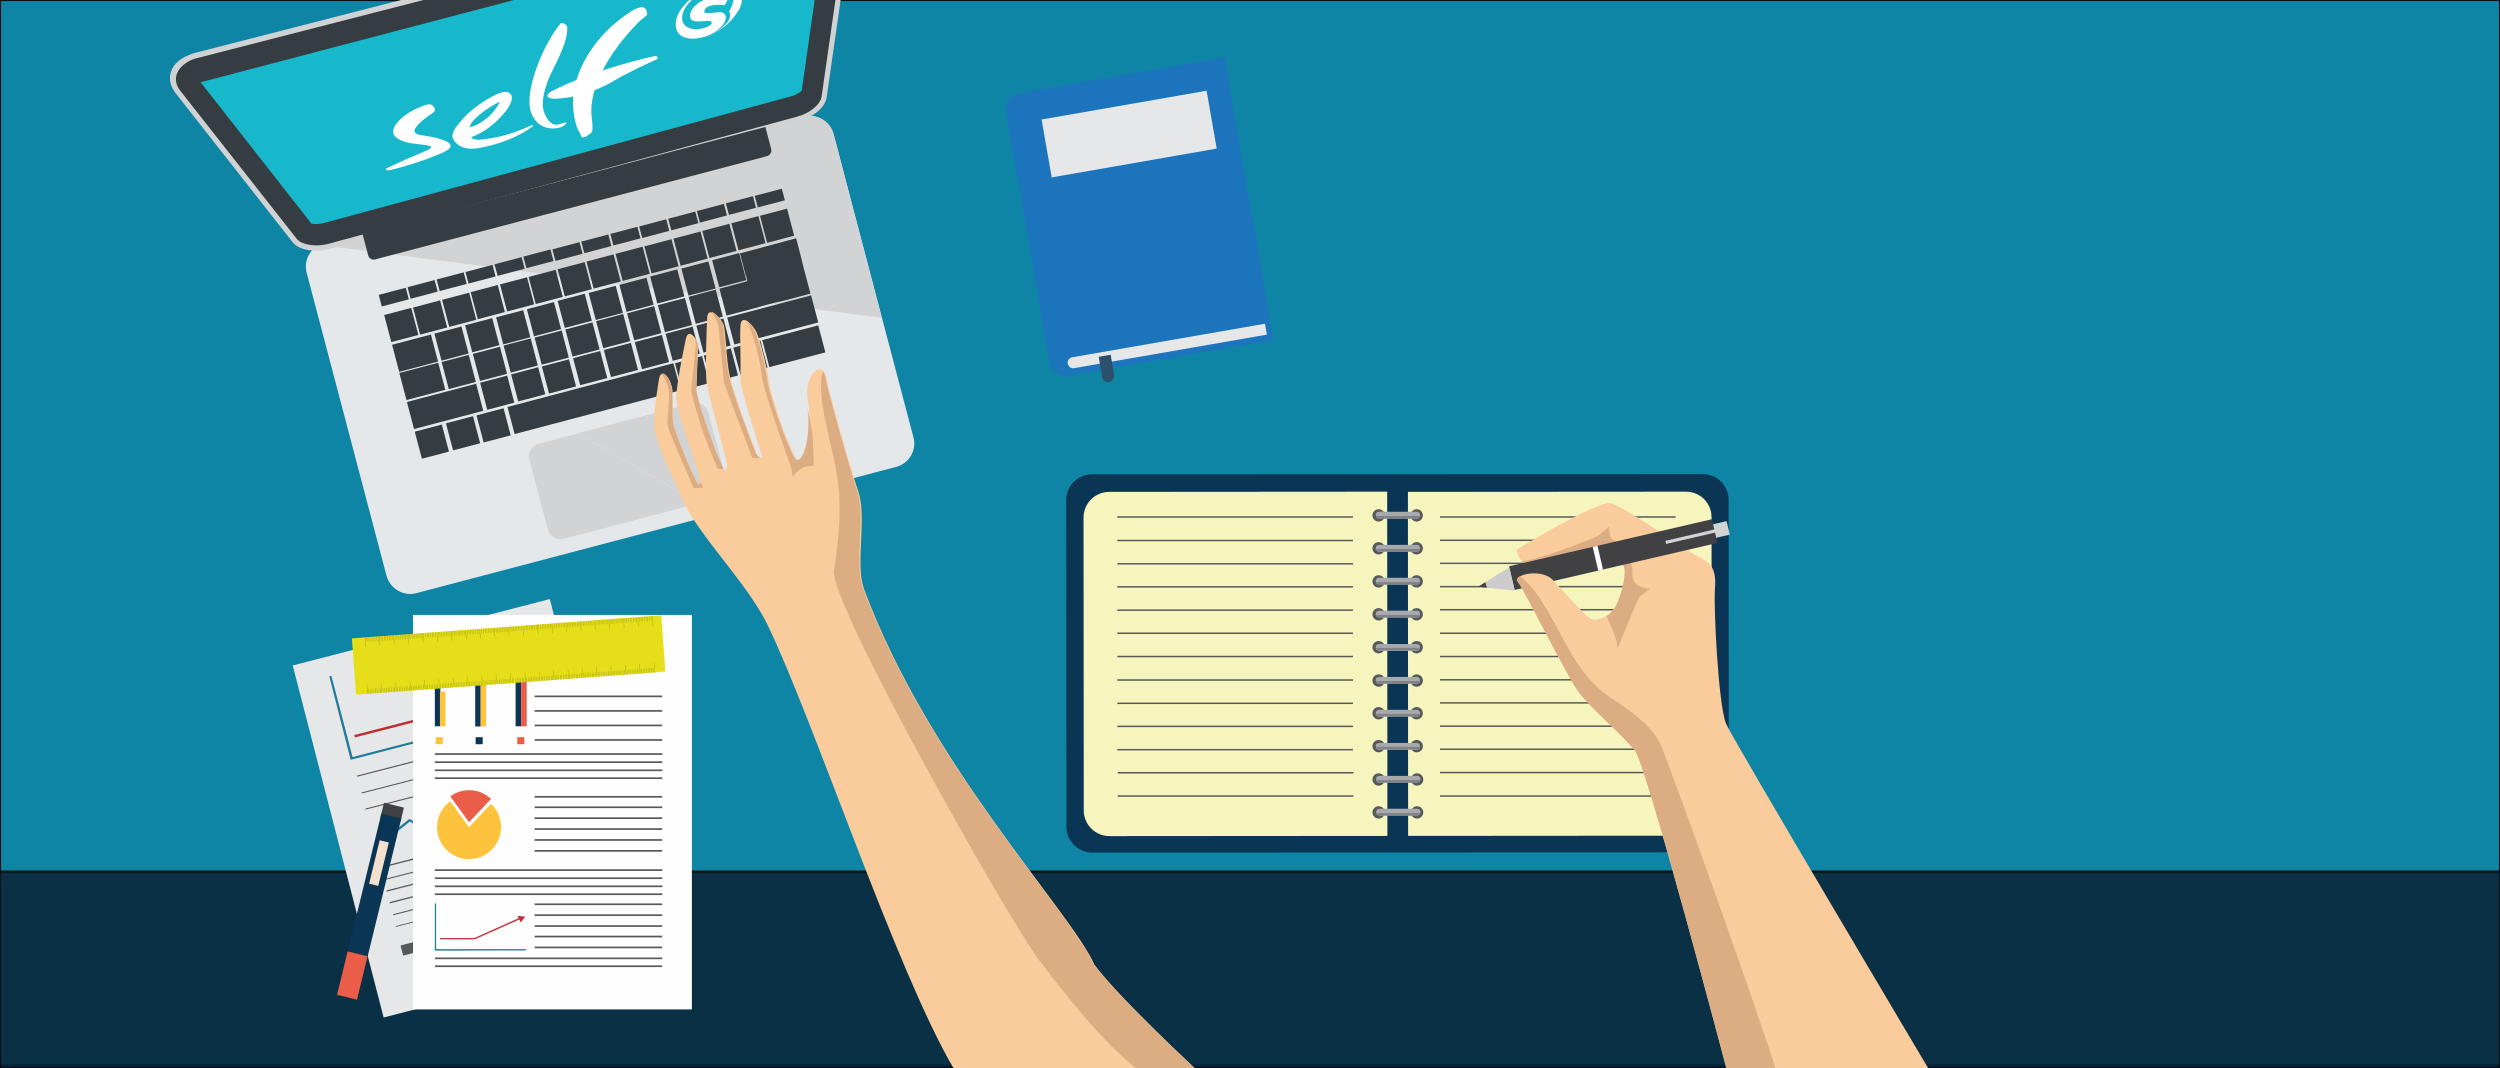 <?xml version="1.0" encoding="utf-8"?>
<!-- Generator: Adobe Illustrator 19.2.1, SVG Export Plug-In . SVG Version: 6.00 Build 0)  -->
<svg version="1.1" id="Capa_1" xmlns="http://www.w3.org/2000/svg" xmlns:xlink="http://www.w3.org/1999/xlink" x="0px" y="0px"
	 viewBox="0 0 1170 500" style="enable-background:new 0 0 1170 500;" xml:space="preserve">
<rect x="0" y="0" width="1170" height="500" fill="#808080" stroke="none"/>
<style type="text/css">
	.st0{fill:#0880A5;stroke:#000000;stroke-miterlimit:10;}
	.st1{fill:#02223A;stroke:#000000;stroke-miterlimit:10;}
	.st2{fill:#5AC3B5;fill-opacity:9.000000e-002;}
	.st3{fill:#E6E7E8;}
	.st4{fill:#C02D33;}
	.st5{fill:#217B9B;}
	.st6{fill:#58595B;}
	.st7{fill:#FFFEFE;}
	.st8{fill:#0B3555;}
	.st9{fill:#FEC33C;}
	.st10{fill:#EA5D48;}
	.st11{fill:#F6F5BE;}
	.st12{fill:#A7A9AC;}
	.st13{fill:#808285;}
	.st14{fill:#E5DE19;}
	.st15{fill:#BAB616;}
	.st16{fill:#414042;}
	.st17{fill:#F5E0CD;}
	.st18{fill:#E5E8EA;}
	.st19{fill:#D1D3D4;}
	.st20{fill:#D0D2D4;}
	.st21{fill:#353D42;}
	.st22{fill:#18B8CC;}
	.st23{fill:#FACC9B;}
	.st24{fill:#DCAD83;}
	.st25{fill:#FFFFFF;}
	.st26{fill:#CCCCCC;}
	.st27{fill:#1C75BC;}
	.st28{fill:#2B506B;}
</style>
<g>
	<rect class="st0" width="1170" height="408"/>
	<rect y="408" class="st1" width="1170" height="92"/>
</g>
<rect y="-1.9" class="st2" width="1170" height="500"/>
<g>
	
		<rect x="156.3" y="293.3" transform="matrix(0.968 -0.25 0.25 0.968 -87.632 66.596)" class="st3" width="124.3" height="170.2"/>
	<g>
		<polygon class="st4" points="229.3,314.2 225.2,309.1 231.8,308.1 		"/>
	</g>
	<g>
		<polygon class="st4" points="194.5,337.8 166.1,345.1 165.8,344 194.1,336.7 228.9,309.4 229.6,310.2 		"/>
	</g>
	<polygon class="st5" points="164.1,355.6 154.1,316.5 155.1,316.3 165,354.3 239.3,335.1 239.6,336 	"/>
	<polygon class="st6" points="167.2,363.5 167,363 259.1,339.2 259.3,339.8 	"/>
	
		<rect x="167.6" y="358.9" transform="matrix(0.969 -0.249 0.249 0.969 -82.592 64.823)" class="st6" width="95.1" height="0.5"/>
	<polygon class="st6" points="171.1,378.9 171,378.4 263.1,354.6 263.3,355.2 	"/>
	<polygon class="st6" points="178.2,406.3 178,405.7 270.1,382 270.3,382.5 	"/>
	
		<rect x="178.1" y="399.4" transform="matrix(0.969 -0.249 0.249 0.969 -92.404 68.772)" class="st6" width="95.1" height="0.5"/>
	<polygon class="st6" points="181,417.3 180.9,416.7 273,393 273.2,393.5 	"/>
	<polygon class="st6" points="182.4,422.8 182.3,422.2 274.4,398.5 274.5,399 	"/>
	
		<rect x="182.3" y="415.9" transform="matrix(0.969 -0.249 0.249 0.969 -96.275 70.235)" class="st6" width="95.1" height="0.5"/>
	<polygon class="st6" points="185.3,433.8 185.2,433.4 277.3,409.6 277.4,410 	"/>
	<g>
		<path class="st5" d="M205.1,392.1c-0.1,0-0.3,0-0.4,0l-12.9-7.6l-16.5,13.1c-0.3,0.1-0.5,0.1-0.8-0.1c-0.1-0.3-0.1-0.5,0.1-0.8
			l16.8-13.3c0.1-0.1,0.4-0.1,0.5,0l12.9,7.6l14.8-14.8c0.1-0.1,0.4-0.1,0.5-0.1l12.2,5.2l14.8-13.3c0.1-0.1,0.3-0.1,0.5-0.1
			l5.2,1.6c0.3,0.1,0.4,0.4,0.4,0.7c-0.1,0.3-0.4,0.4-0.7,0.4l-4.9-1.5l-15,13.5c-0.1,0.1-0.4,0.1-0.5,0.1l-12.2-5.2l-14.8,14.8
			C205.4,392,205.2,392.1,205.1,392.1z"/>
	</g>
	
		<rect x="187.7" y="439.7" transform="matrix(0.968 -0.25 0.25 0.968 -104.174 63.781)" class="st6" width="22.8" height="4.9"/>
	
		<rect x="257.5" y="421.7" transform="matrix(0.968 -0.25 0.25 0.968 -97.464 80.654)" class="st6" width="22.8" height="4.9"/>
</g>
<g>
	<rect x="193.3" y="287.8" class="st7" width="130.5" height="184.6"/>
	<g>
		<rect x="203.5" y="313.8" class="st8" width="2.6" height="26.1"/>
		<rect x="205.9" y="323.7" class="st9" width="2.6" height="16.2"/>
		<rect x="222.4" y="309.5" class="st8" width="2.6" height="30.5"/>
		<rect x="224.9" y="315.7" class="st9" width="2.6" height="24.2"/>
		<rect x="241.3" y="315.2" class="st8" width="2.6" height="24.7"/>
		<rect x="243.9" y="310.8" class="st10" width="2.6" height="29.1"/>
		<rect x="203.9" y="345" class="st9" width="3.3" height="3.3"/>
		<rect x="222.6" y="345" class="st8" width="3.3" height="3.3"/>
		<rect x="242.1" y="345" class="st10" width="3.3" height="3.3"/>
	</g>
	<g>
		<path class="st10" d="M229.8,373.9c-2.7-2.6-6.3-4.1-10.3-4.1c-3.3,0-6.3,1.1-8.8,2.9l8.8,12.1L229.8,373.9z"/>
		<path class="st9" d="M229.8,376.2l-10.3,10.9l-8.8-12.1c-3.7,2.7-6.2,7.1-6.2,12.1c0,8.2,6.7,15,15,15c8.2,0,15-6.7,15-15
			C234.5,382.8,232.7,378.9,229.8,376.2z"/>
	</g>
	<rect x="203.5" y="352.5" class="st6" width="106.5" height="0.8"/>
	<rect x="250.2" y="345.9" class="st6" width="59.7" height="0.8"/>
	<rect x="250.2" y="372.5" class="st6" width="59.7" height="0.8"/>
	<rect x="250.2" y="377.4" class="st6" width="59.7" height="0.8"/>
	<rect x="250.2" y="382.5" class="st6" width="59.7" height="0.8"/>
	<rect x="250.2" y="387.6" class="st6" width="59.7" height="0.8"/>
	<rect x="250.2" y="392.7" class="st6" width="59.7" height="0.8"/>
	<rect x="250.2" y="397.8" class="st6" width="59.7" height="0.8"/>
	<rect x="250.2" y="422.8" class="st6" width="59.7" height="0.8"/>
	<rect x="250.2" y="427.9" class="st6" width="59.7" height="0.8"/>
	<rect x="250.2" y="433" class="st6" width="59.7" height="0.8"/>
	<rect x="250.2" y="437.9" class="st6" width="59.7" height="0.8"/>
	<rect x="250.2" y="443" class="st6" width="59.7" height="0.8"/>
	<rect x="203.6" y="448.1" class="st6" width="106.3" height="0.8"/>
	<rect x="203.6" y="451.8" class="st6" width="106.3" height="0.8"/>
	<rect x="250.2" y="339.1" class="st6" width="59.7" height="0.8"/>
	<rect x="250.2" y="332.3" class="st6" width="59.7" height="0.8"/>
	<rect x="250.2" y="325.5" class="st6" width="59.7" height="0.8"/>
	<rect x="234.2" y="299.6" class="st6" width="48.5" height="0.8"/>
	<rect x="238.9" y="296" class="st6" width="39.2" height="0.8"/>
	<rect x="238.9" y="303.5" class="st6" width="39.2" height="0.8"/>
	<rect x="203.5" y="356.3" class="st6" width="106.5" height="0.8"/>
	<rect x="203.5" y="360.1" class="st6" width="106.5" height="0.8"/>
	<rect x="203.5" y="363.8" class="st6" width="106.5" height="0.8"/>
	<rect x="203.5" y="406.8" class="st6" width="106.5" height="0.8"/>
	<rect x="203.5" y="410.6" class="st6" width="106.5" height="0.8"/>
	<rect x="203.5" y="414.4" class="st6" width="106.5" height="0.8"/>
	<rect x="203.5" y="418.1" class="st6" width="106.5" height="0.8"/>
	<g>
		<g>
			<polygon class="st4" points="243.7,431.7 242.2,428.6 245.8,429 			"/>
		</g>
		<g>
			<polygon class="st4" points="222.2,439.6 205.9,439.6 205.9,439 222,439 244.1,429.1 244.4,429.7 			"/>
		</g>
		<polygon class="st5" points="203.5,444.9 203.5,422.8 204.1,422.8 204.1,444.2 246.2,444.2 246.2,444.8 		"/>
	</g>
</g>
<g>
	<path class="st8" d="M797.1,398.9l-286,0.1c-6.6,0-12-5.4-12-12L499,234c0-6.6,5.4-12,12-12l286-0.1c6.6,0,12,5.4,12,12l0.1,153
		C809,393.5,803.7,398.9,797.1,398.9z"/>
	<g>
		<path class="st11" d="M789,230.1l-130.1,0.1l0.1,161l130.1-0.1c6.6,0,12-5.4,12-12L801,241.9C800.9,235.3,795.6,230.1,789,230.1z"
			/>
		<path class="st11" d="M649.2,230.1l-130.1,0.1c-6.6,0-12,5.4-12,12l0.1,137.1c0,6.6,5.4,12,12,12l130.1-0.1L649.2,230.1z"/>
	</g>
	<g>
		<circle class="st6" cx="645.2" cy="241.2" r="2.9"/>
		<circle class="st6" cx="663" cy="241.2" r="2.9"/>
		<g>
			<path class="st12" d="M663,242.7h-17.6c-1,0-1.6-0.7-1.6-1.6l0,0c0-1,0.7-1.6,1.6-1.6H663c1,0,1.6,0.7,1.6,1.6l0,0
				C664.7,242,664,242.7,663,242.7z"/>
			<path class="st13" d="M643.9,241.5c0.1,0.7,0.8,1.2,1.5,1.2H663c0.8,0,1.4-0.5,1.5-1.2H643.9z"/>
		</g>
	</g>
	<g>
		<circle class="st6" cx="645.2" cy="256.6" r="2.9"/>
		<circle class="st6" cx="663" cy="256.6" r="2.9"/>
		<g>
			<path class="st12" d="M663,258.2h-17.6c-1,0-1.6-0.7-1.6-1.6l0,0c0-1,0.7-1.6,1.6-1.6H663c1,0,1.6,0.7,1.6,1.6l0,0
				C664.7,257.4,664,258.2,663,258.2z"/>
			<path class="st13" d="M643.9,256.9c0.1,0.7,0.8,1.2,1.5,1.2H663c0.8,0,1.4-0.5,1.5-1.2H643.9z"/>
		</g>
	</g>
	<g>
		<circle class="st6" cx="645.2" cy="272.1" r="2.9"/>
		<circle class="st6" cx="663" cy="272.1" r="2.9"/>
		<g>
			<path class="st12" d="M663,273.6h-17.6c-1,0-1.6-0.7-1.6-1.6l0,0c0-1,0.7-1.6,1.6-1.6H663c1,0,1.6,0.7,1.6,1.6l0,0
				C664.7,272.9,664,273.6,663,273.6z"/>
			<path class="st13" d="M643.9,272.4c0.1,0.7,0.8,1.2,1.5,1.2H663c0.8,0,1.4-0.5,1.5-1.2H643.9z"/>
		</g>
	</g>
	<g>
		<circle class="st6" cx="645.2" cy="287.5" r="2.9"/>
		<circle class="st6" cx="663" cy="287.5" r="2.9"/>
		<g>
			<path class="st12" d="M663,289h-17.6c-1,0-1.6-0.7-1.6-1.6l0,0c0-1,0.7-1.6,1.6-1.6H663c1,0,1.6,0.7,1.6,1.6l0,0
				C664.7,288.3,664,289,663,289z"/>
			<path class="st13" d="M643.9,287.8c0.1,0.7,0.8,1.2,1.5,1.2H663c0.8,0,1.4-0.5,1.5-1.2H643.9z"/>
		</g>
	</g>
	<g>
		<circle class="st6" cx="645.2" cy="302.9" r="2.9"/>
		<circle class="st6" cx="663" cy="302.9" r="2.9"/>
		<g>
			<path class="st12" d="M663,304.6h-17.6c-1,0-1.6-0.7-1.6-1.6l0,0c0-1,0.7-1.6,1.6-1.6H663c1,0,1.6,0.7,1.6,1.6l0,0
				C664.7,303.7,664,304.6,663,304.6z"/>
			<path class="st13" d="M643.9,303.2c0.1,0.7,0.8,1.2,1.5,1.2H663c0.8,0,1.4-0.5,1.5-1.2H643.9z"/>
		</g>
	</g>
	<g>
		<circle class="st6" cx="645.2" cy="318.5" r="2.9"/>
		<circle class="st6" cx="663" cy="318.5" r="2.9"/>
		<g>
			<path class="st12" d="M663,320h-17.6c-1,0-1.6-0.7-1.6-1.6l0,0c0-1,0.7-1.6,1.6-1.6H663c1,0,1.6,0.7,1.6,1.6l0,0
				C664.7,319.3,664,320,663,320z"/>
			<path class="st13" d="M643.9,318.7c0.1,0.7,0.8,1.2,1.5,1.2H663c0.8,0,1.4-0.5,1.5-1.2H643.9z"/>
		</g>
	</g>
	<g>
		<circle class="st6" cx="645.2" cy="333.8" r="2.9"/>
		<circle class="st6" cx="663" cy="333.8" r="2.9"/>
		<g>
			<path class="st12" d="M663,335.4h-17.6c-1,0-1.6-0.7-1.6-1.6l0,0c0-1,0.7-1.6,1.6-1.6H663c1,0,1.6,0.7,1.6,1.6l0,0
				C664.7,334.7,664,335.4,663,335.4z"/>
			<path class="st13" d="M643.9,334.1c0.1,0.7,0.8,1.2,1.5,1.2H663c0.8,0,1.4-0.5,1.5-1.2H643.9z"/>
		</g>
	</g>
	<g>
		<circle class="st6" cx="645.2" cy="349.2" r="2.9"/>
		<circle class="st6" cx="663" cy="349.2" r="2.9"/>
		<g>
			<path class="st12" d="M663,350.9h-17.6c-1,0-1.6-0.7-1.6-1.6l0,0c0-1,0.7-1.6,1.6-1.6H663c1,0,1.6,0.7,1.6,1.6l0,0
				C664.7,350.1,664,350.9,663,350.9z"/>
			<path class="st13" d="M643.9,349.5c0.1,0.7,0.8,1.2,1.5,1.2H663c0.8,0,1.4-0.5,1.5-1.2H643.9z"/>
		</g>
	</g>
	<g>
		<circle class="st6" cx="645.2" cy="364.8" r="2.9"/>
		<circle class="st6" cx="663.2" cy="364.8" r="2.9"/>
		<g>
			<path class="st12" d="M663.2,366.3h-17.6c-1,0-1.6-0.7-1.6-1.6l0,0c0-1,0.7-1.6,1.6-1.6h17.6c1,0,1.6,0.7,1.6,1.6l0,0
				C664.7,365.6,664,366.3,663.2,366.3z"/>
			<path class="st13" d="M643.9,365.1c0.1,0.7,0.8,1.2,1.5,1.2H663c0.8,0,1.4-0.5,1.5-1.2H643.9z"/>
		</g>
	</g>
	<g>
		<circle class="st6" cx="645.2" cy="380.2" r="2.9"/>
		<circle class="st6" cx="663.2" cy="380.2" r="2.9"/>
		<g>
			<path class="st12" d="M663.2,381.7h-17.6c-1,0-1.6-0.7-1.6-1.6l0,0c0-1,0.7-1.6,1.6-1.6h17.6c1,0,1.6,0.7,1.6,1.6l0,0
				C664.7,381,664,381.7,663.2,381.7z"/>
			<path class="st13" d="M643.9,380.5c0.1,0.7,0.8,1.2,1.5,1.2H663c0.8,0,1.4-0.5,1.5-1.2H643.9z"/>
		</g>
	</g>
	<g>
		<g>
			<rect x="522.9" y="241.6" class="st6" width="110.3" height="0.7"/>
		</g>
		<g>
			<rect x="522.9" y="252.6" class="st6" width="110.3" height="0.7"/>
		</g>
		<g>
			<rect x="522.9" y="263.5" class="st6" width="110.3" height="0.7"/>
		</g>
		<g>
			<rect x="522.9" y="274.3" class="st6" width="110.3" height="0.7"/>
		</g>
		<g>
			<rect x="522.9" y="285.2" class="st6" width="110.3" height="0.7"/>
		</g>
		<g>
			<rect x="522.9" y="296" class="st6" width="110.3" height="0.7"/>
		</g>
		<g>
			<rect x="522.9" y="306.9" class="st6" width="110.3" height="0.7"/>
		</g>
		<g>
			<rect x="522.9" y="317.9" class="st6" width="110.3" height="0.7"/>
		</g>
		<g>
			<rect x="522.9" y="328.8" class="st6" width="110.3" height="0.7"/>
		</g>
		<g>
			<rect x="522.9" y="339.6" class="st6" width="110.3" height="0.7"/>
		</g>
		<g>
			<rect x="522.9" y="350.5" class="st6" width="110.3" height="0.7"/>
		</g>
		<g>
			<rect x="523.1" y="361.3" class="st6" width="110.3" height="0.7"/>
		</g>
		<g>
			<rect x="523.1" y="372.2" class="st6" width="110.3" height="0.7"/>
		</g>
	</g>
	<g>
		<g>
			<rect x="673.9" y="241.6" class="st6" width="110.3" height="0.7"/>
		</g>
		<g>
			<rect x="673.9" y="252.5" class="st6" width="110.3" height="0.7"/>
		</g>
		<g>
			<rect x="673.9" y="263.3" class="st6" width="110.3" height="0.7"/>
		</g>
		<g>
			<rect x="673.9" y="274.2" class="st6" width="110.3" height="0.7"/>
		</g>
		<g>
			<rect x="673.9" y="285" class="st6" width="110.3" height="0.7"/>
		</g>
		<g>
			<rect x="673.9" y="296" class="st6" width="110.3" height="0.7"/>
		</g>
		<g>
			<rect x="673.9" y="306.9" class="st6" width="110.3" height="0.7"/>
		</g>
		<g>
			<rect x="673.9" y="317.8" class="st6" width="110.3" height="0.7"/>
		</g>
		<g>
			<rect x="673.9" y="328.6" class="st6" width="110.3" height="0.7"/>
		</g>
		<g>
			<rect x="673.9" y="339.5" class="st6" width="110.3" height="0.7"/>
		</g>
		<g>
			<rect x="673.9" y="350.3" class="st6" width="110.3" height="0.7"/>
		</g>
		<g>
			<rect x="673.9" y="361.2" class="st6" width="110.3" height="0.7"/>
		</g>
		<g>
			<rect x="673.9" y="372.2" class="st6" width="110.3" height="0.7"/>
		</g>
	</g>
</g>
<g>
	
		<rect x="165.5" y="293.4" transform="matrix(0.997 -7.418726e-002 7.418726e-002 0.997 -22.089 18.508)" class="st14" width="145.2" height="26.4"/>
	<g>
		<g>
			<g>
				
					<rect x="171.8" y="320.3" transform="matrix(0.997 -7.408664e-002 7.408664e-002 0.997 -23.425 13.626)" class="st15" width="0.3" height="4.5"/>
			</g>
			<g>
				
					<rect x="178.4" y="319.9" transform="matrix(0.997 -7.408664e-002 7.408664e-002 0.997 -23.378 14.114)" class="st15" width="0.3" height="4.5"/>
			</g>
			<g>
				
					<rect x="185.2" y="319.3" transform="matrix(0.997 -7.452510e-002 7.452510e-002 0.997 -23.447 14.707)" class="st15" width="0.3" height="4.5"/>
			</g>
			<g>
				
					<rect x="191.9" y="318.7" transform="matrix(0.997 -7.452510e-002 7.452510e-002 0.997 -23.384 15.205)" class="st15" width="0.3" height="4.5"/>
			</g>
			<g>
				
					<rect x="198.7" y="318.3" transform="matrix(0.997 -7.408583e-002 7.408583e-002 0.997 -23.203 15.613)" class="st15" width="0.3" height="4.5"/>
			</g>
			<g>
				
					<rect x="205.4" y="317.8" transform="matrix(0.997 -7.405434e-002 7.405434e-002 0.997 -23.138 16.101)" class="st15" width="0.3" height="4.5"/>
			</g>
			<g>
				
					<rect x="212.1" y="317.2" transform="matrix(0.997 -7.408664e-002 7.408664e-002 0.997 -23.085 16.603)" class="st15" width="0.3" height="4.5"/>
			</g>
			<g>
				
					<rect x="218.9" y="316.8" transform="matrix(0.997 -7.405519e-002 7.405519e-002 0.997 -23.027 17.098)" class="st15" width="0.3" height="4.5"/>
			</g>
			<g>
				
					<rect x="225.5" y="316.3" transform="matrix(0.997 -7.494868e-002 7.494868e-002 0.997 -23.24 17.808)" class="st15" width="0.3" height="4.5"/>
			</g>
			<g>
				
					<rect x="232.2" y="315.7" transform="matrix(0.997 -7.408664e-002 7.408664e-002 0.997 -22.918 18.088)" class="st15" width="0.3" height="4.5"/>
			</g>
			<g>
				
					<rect x="238.9" y="315.3" transform="matrix(0.997 -7.408770e-002 7.408770e-002 0.997 -22.871 18.584)" class="st15" width="0.3" height="4.5"/>
			</g>
		</g>
		<g>
			<g>
				
					<rect x="172.5" y="322.6" transform="matrix(0.997 -7.452510e-002 7.452510e-002 0.997 -23.643 13.767)" class="st15" width="0.3" height="2.2"/>
			</g>
			<g>
				
					<rect x="173.4" y="322.6" transform="matrix(0.997 -7.366291e-002 7.366291e-002 0.997 -23.373 13.664)" class="st15" width="0.3" height="2.2"/>
			</g>
			<g>
				
					<rect x="174" y="322.4" transform="matrix(0.997 -7.452510e-002 7.452510e-002 0.997 -23.624 13.878)" class="st15" width="0.3" height="2.2"/>
			</g>
			<g>
				
					<rect x="174.9" y="322.4" transform="matrix(0.997 -7.449345e-002 7.449345e-002 0.997 -23.611 13.938)" class="st15" width="0.3" height="2.2"/>
			</g>
			<g>
				
					<rect x="175.7" y="322.3" transform="matrix(0.997 -7.449345e-002 7.449345e-002 0.997 -23.602 13.998)" class="st15" width="0.3" height="2.2"/>
			</g>
			<g>
				
					<rect x="176.4" y="322.3" transform="matrix(0.997 -7.408664e-002 7.408664e-002 0.997 -23.475 13.969)" class="st15" width="0.3" height="2.2"/>
			</g>
			<g>
				
					<rect x="177.2" y="322.3" transform="matrix(0.997 -7.452510e-002 7.452510e-002 0.997 -23.608 14.116)" class="st15" width="0.3" height="2.2"/>
			</g>
			<g>
				
					<rect x="178" y="322.2" transform="matrix(0.997 -7.408664e-002 7.408664e-002 0.997 -23.464 14.088)" class="st15" width="0.3" height="2.2"/>
			</g>
		</g>
		<g>
			<g>
				
					<rect x="179.2" y="322" transform="matrix(0.997 -7.413289e-002 7.413289e-002 0.997 -23.458 14.184)" class="st15" width="0.3" height="2.2"/>
			</g>
			<g>
				
					<rect x="180" y="322.1" transform="matrix(0.997 -7.408664e-002 7.408664e-002 0.997 -23.451 14.236)" class="st15" width="0.3" height="2.2"/>
			</g>
			<g>
				
					<rect x="180.8" y="322" transform="matrix(0.997 -7.449345e-002 7.449345e-002 0.997 -23.565 14.377)" class="st15" width="0.3" height="2.2"/>
			</g>
			<g>
				
					<rect x="181.6" y="321.9" transform="matrix(0.997 -7.405517e-002 7.405517e-002 0.997 -23.422 14.347)" class="st15" width="0.3" height="2.2"/>
			</g>
			<g>
				
					<rect x="182.3" y="321.9" transform="matrix(0.997 -7.408664e-002 7.408664e-002 0.997 -23.43 14.405)" class="st15" width="0.3" height="2.2"/>
			</g>
			<g>
				
					<rect x="183.1" y="321.8" transform="matrix(0.997 -7.408664e-002 7.408664e-002 0.997 -23.42 14.465)" class="st15" width="0.3" height="2.2"/>
			</g>
			<g>
				
					<rect x="183.9" y="321.7" transform="matrix(0.997 -7.449345e-002 7.449345e-002 0.997 -23.535 14.607)" class="st15" width="0.3" height="2.2"/>
			</g>
			<g>
				
					<rect x="184.6" y="321.7" transform="matrix(0.997 -7.452510e-002 7.452510e-002 0.997 -23.543 14.666)" class="st15" width="0.3" height="2.2"/>
			</g>
		</g>
		<g>
			<g>
				
					<rect x="186" y="321.6" transform="matrix(0.997 -7.498050e-002 7.498050e-002 0.997 -23.672 14.866)" class="st15" width="0.3" height="2.2"/>
			</g>
			<g>
				
					<rect x="186.8" y="321.5" transform="matrix(0.997 -7.405517e-002 7.405517e-002 0.997 -23.378 14.731)" class="st15" width="0.3" height="2.2"/>
			</g>
			<g>
				
					<rect x="187.5" y="321.5" transform="matrix(0.997 -7.494868e-002 7.494868e-002 0.997 -23.651 14.972)" class="st15" width="0.3" height="2.2"/>
			</g>
			<g>
				
					<rect x="188.3" y="321.5" transform="matrix(0.997 -7.405517e-002 7.405517e-002 0.997 -23.374 14.842)" class="st15" width="0.3" height="2.2"/>
			</g>
			<g>
				
					<rect x="189.2" y="321.4" transform="matrix(0.997 -7.408664e-002 7.408664e-002 0.997 -23.373 14.915)" class="st15" width="0.3" height="2.2"/>
			</g>
			<g>
				
					<rect x="189.9" y="321.4" transform="matrix(0.997 -7.408664e-002 7.408664e-002 0.997 -23.372 14.967)" class="st15" width="0.3" height="2.2"/>
			</g>
			<g>
				
					<rect x="190.7" y="321.2" transform="matrix(0.997 -7.491685e-002 7.491685e-002 0.997 -23.609 15.204)" class="st15" width="0.3" height="2.2"/>
			</g>
			<g>
				
					<rect x="191.5" y="321.2" transform="matrix(0.997 -7.413289e-002 7.413289e-002 0.997 -23.364 15.094)" class="st15" width="0.3" height="2.2"/>
			</g>
		</g>
		<g>
			<g>
				
					<rect x="192.6" y="321.1" transform="matrix(0.997 -7.408664e-002 7.408664e-002 0.997 -23.342 15.166)" class="st15" width="0.3" height="2.2"/>
			</g>
			<g>
				
					<rect x="193.4" y="321.1" transform="matrix(0.997 -7.408664e-002 7.408664e-002 0.997 -23.34 15.226)" class="st15" width="0.3" height="2.2"/>
			</g>
			<g>
				
					<rect x="194.1" y="321" transform="matrix(0.997 -7.408664e-002 7.408664e-002 0.997 -23.331 15.277)" class="st15" width="0.3" height="2.2"/>
			</g>
			<g>
				
					<rect x="194.9" y="321" transform="matrix(0.997 -7.408664e-002 7.408664e-002 0.997 -23.328 15.337)" class="st15" width="0.3" height="2.2"/>
			</g>
			<g>
				
					<rect x="195.8" y="321" transform="matrix(0.997 -7.405598e-002 7.405598e-002 0.997 -23.316 15.397)" class="st15" width="0.3" height="2.2"/>
			</g>
			<g>
				
					<rect x="196.4" y="320.8" transform="matrix(0.997 -7.449345e-002 7.449345e-002 0.997 -23.433 15.536)" class="st15" width="0.3" height="2.2"/>
			</g>
			<g>
				
					<rect x="197.3" y="320.8" transform="matrix(0.997 -7.408664e-002 7.408664e-002 0.997 -23.307 15.514)" class="st15" width="0.3" height="2.2"/>
			</g>
			<g>
				
					<rect x="198.1" y="320.6" transform="matrix(0.997 -7.452510e-002 7.452510e-002 0.997 -23.423 15.669)" class="st15" width="0.3" height="2.2"/>
			</g>
		</g>
		<g>
			<g>
				
					<rect x="199.3" y="320.6" transform="matrix(0.997 -7.452510e-002 7.452510e-002 0.997 -23.42 15.758)" class="st15" width="0.3" height="2.2"/>
			</g>
			<g>
				
					<rect x="200" y="320.5" transform="matrix(0.997 -7.405519e-002 7.405519e-002 0.997 -23.268 15.706)" class="st15" width="0.3" height="2.2"/>
			</g>
			<g>
				
					<rect x="200.8" y="320.5" transform="matrix(0.997 -7.452427e-002 7.452427e-002 0.997 -23.408 15.87)" class="st15" width="0.3" height="2.2"/>
			</g>
			<g>
				
					<rect x="201.7" y="320.4" transform="matrix(0.997 -7.494868e-002 7.494868e-002 0.997 -23.528 16.033)" class="st15" width="0.3" height="2.2"/>
			</g>
			<g>
				
					<rect x="202.4" y="320.4" transform="matrix(0.997 -7.366291e-002 7.366291e-002 0.997 -23.132 15.794)" class="st15" width="0.3" height="2.2"/>
			</g>
			<g>
				
					<rect x="203.2" y="320.4" transform="matrix(0.997 -7.408664e-002 7.408664e-002 0.997 -23.261 15.95)" class="st15" width="0.3" height="2.2"/>
			</g>
			<g>
				
					<rect x="204" y="320.2" transform="matrix(0.997 -7.494868e-002 7.494868e-002 0.997 -23.507 16.204)" class="st15" width="0.3" height="2.2"/>
			</g>
			<g>
				
					<rect x="204.7" y="320.3" transform="matrix(0.997 -7.405519e-002 7.405519e-002 0.997 -23.24 16.054)" class="st15" width="0.3" height="2.2"/>
			</g>
		</g>
		<g>
			<g>
				
					<rect x="206.1" y="320.1" transform="matrix(0.997 -7.494868e-002 7.494868e-002 0.997 -23.494 16.362)" class="st15" width="0.3" height="2.2"/>
			</g>
			<g>
				
					<rect x="206.9" y="320.1" transform="matrix(0.997 -7.452510e-002 7.452510e-002 0.997 -23.361 16.323)" class="st15" width="0.3" height="2.2"/>
			</g>
			<g>
				
					<rect x="207.6" y="320" transform="matrix(0.997 -7.494780e-002 7.494780e-002 0.997 -23.482 16.474)" class="st15" width="0.3" height="2.2"/>
			</g>
			<g>
				
					<rect x="208.4" y="319.9" transform="matrix(0.997 -7.449345e-002 7.449345e-002 0.997 -23.332 16.427)" class="st15" width="0.3" height="2.2"/>
			</g>
			<g>
				
					<rect x="209.1" y="319.9" transform="matrix(0.997 -7.408664e-002 7.408664e-002 0.997 -23.208 16.386)" class="st15" width="0.3" height="2.2"/>
			</g>
			<g>
				
					<rect x="209.9" y="319.8" transform="matrix(0.997 -7.413289e-002 7.413289e-002 0.997 -23.21 16.454)" class="st15" width="0.3" height="2.2"/>
			</g>
			<g>
				
					<rect x="210.7" y="319.7" transform="matrix(0.997 -7.405519e-002 7.405519e-002 0.997 -23.179 16.496)" class="st15" width="0.3" height="2.2"/>
			</g>
			<g>
				
					<rect x="211.4" y="319.7" transform="matrix(0.997 -7.494868e-002 7.494868e-002 0.997 -23.449 16.758)" class="st15" width="0.3" height="2.2"/>
			</g>
		</g>
		<g>
			<g>
				
					<rect x="212.8" y="319.5" transform="matrix(0.997 -7.449345e-002 7.449345e-002 0.997 -23.29 16.754)" class="st15" width="0.3" height="2.2"/>
			</g>
			<g>
				
					<rect x="213.6" y="319.6" transform="matrix(0.997 -7.491685e-002 7.491685e-002 0.997 -23.425 16.915)" class="st15" width="0.3" height="2.2"/>
			</g>
			<g>
				
					<rect x="214.3" y="319.4" transform="matrix(0.997 -7.452510e-002 7.452510e-002 0.997 -23.288 16.873)" class="st15" width="0.3" height="2.2"/>
			</g>
			<g>
				
					<rect x="215.1" y="319.4" transform="matrix(0.997 -7.408574e-002 7.408574e-002 0.997 -23.154 16.828)" class="st15" width="0.3" height="2.2"/>
			</g>
			<g>
				
					<rect x="216" y="319.4" transform="matrix(0.997 -7.449345e-002 7.449345e-002 0.997 -23.274 16.992)" class="st15" width="0.3" height="2.2"/>
			</g>
			<g>
				
					<rect x="216.7" y="319.3" transform="matrix(0.997 -7.408664e-002 7.408664e-002 0.997 -23.142 16.947)" class="st15" width="0.3" height="2.2"/>
			</g>
			<g>
				
					<rect x="217.5" y="319.3" transform="matrix(0.997 -7.452510e-002 7.452510e-002 0.997 -23.272 17.111)" class="st15" width="0.3" height="2.2"/>
			</g>
			<g>
				
					<rect x="218.3" y="319.2" transform="matrix(0.997 -7.405611e-002 7.405611e-002 0.997 -23.121 17.058)" class="st15" width="0.3" height="2.2"/>
			</g>
		</g>
		<g>
			<g>
				
					<rect x="219.5" y="319.2" transform="matrix(0.997 -7.491781e-002 7.491781e-002 0.997 -23.379 17.356)" class="st15" width="0.3" height="2.2"/>
			</g>
			<g>
				
					<rect x="220.4" y="319" transform="matrix(0.997 -7.405519e-002 7.405519e-002 0.997 -23.1 17.212)" class="st15" width="0.3" height="2.2"/>
			</g>
			<g>
				
					<rect x="221.2" y="319" transform="matrix(0.997 -7.320792e-002 7.320792e-002 0.997 -22.839 17.063)" class="st15" width="0.3" height="2.2"/>
			</g>
			<g>
				
					<rect x="221.9" y="318.9" transform="matrix(0.997 -7.452510e-002 7.452510e-002 0.997 -23.23 17.438)" class="st15" width="0.3" height="2.2"/>
			</g>
			<g>
				
					<rect x="222.7" y="318.9" transform="matrix(0.997 -7.405519e-002 7.405519e-002 0.997 -23.087 17.383)" class="st15" width="0.3" height="2.2"/>
			</g>
			<g>
				
					<rect x="223.5" y="318.9" transform="matrix(0.997 -7.452510e-002 7.452510e-002 0.997 -23.226 17.557)" class="st15" width="0.3" height="2.2"/>
			</g>
			<g>
				
					<rect x="224.2" y="318.8" transform="matrix(0.997 -7.408664e-002 7.408664e-002 0.997 -23.085 17.502)" class="st15" width="0.3" height="2.2"/>
			</g>
			<g>
				
					<rect x="225.1" y="318.8" transform="matrix(0.997 -7.408761e-002 7.408761e-002 0.997 -23.082 17.569)" class="st15" width="0.3" height="2.2"/>
			</g>
		</g>
		<g>
			<g>
				
					<rect x="226.4" y="318.6" transform="matrix(0.997 -7.452606e-002 7.452606e-002 0.997 -23.195 17.773)" class="st15" width="0.3" height="2.2"/>
			</g>
			<g>
				
					<rect x="227.1" y="318.6" transform="matrix(0.997 -7.405519e-002 7.405519e-002 0.997 -23.052 17.708)" class="st15" width="0.3" height="2.2"/>
			</g>
			<g>
				
					<rect x="227.9" y="318.5" transform="matrix(0.997 -7.408664e-002 7.408664e-002 0.997 -23.053 17.775)" class="st15" width="0.3" height="2.2"/>
			</g>
			<g>
				
					<rect x="228.8" y="318.5" transform="matrix(0.997 -7.363063e-002 7.363063e-002 0.997 -22.911 17.726)" class="st15" width="0.3" height="2.2"/>
			</g>
			<g>
				
					<rect x="229.4" y="318.3" transform="matrix(0.997 -7.408664e-002 7.408664e-002 0.997 -23.034 17.885)" class="st15" width="0.3" height="2.2"/>
			</g>
			<g>
				
					<rect x="230.3" y="318.3" transform="matrix(0.997 -7.452510e-002 7.452510e-002 0.997 -23.162 18.062)" class="st15" width="0.3" height="2.2"/>
			</g>
			<g>
				
					<rect x="231.1" y="318.2" transform="matrix(0.997 -7.408664e-002 7.408664e-002 0.997 -23.021 18.011)" class="st15" width="0.3" height="2.2"/>
			</g>
			<g>
				
					<rect x="231.8" y="318.2" transform="matrix(0.997 -7.363161e-002 7.363161e-002 0.997 -22.881 17.946)" class="st15" width="0.3" height="2.2"/>
			</g>
		</g>
		<g>
			
				<rect x="233" y="318.1" transform="matrix(0.997 -7.408765e-002 7.408765e-002 0.997 -23.009 18.152)" class="st15" width="0.3" height="2.2"/>
		</g>
		<g>
			
				<rect x="233.8" y="318.1" transform="matrix(0.997 -7.408664e-002 7.408664e-002 0.997 -23.007 18.211)" class="st15" width="0.3" height="2.2"/>
		</g>
		<g>
			
				<rect x="234.5" y="318.1" transform="matrix(0.997 -7.494868e-002 7.494868e-002 0.997 -23.264 18.485)" class="st15" width="0.3" height="2.2"/>
		</g>
		<g>
			
				<rect x="235.4" y="317.9" transform="matrix(0.997 -7.405415e-002 7.405415e-002 0.997 -22.977 18.32)" class="st15" width="0.3" height="2.2"/>
		</g>
		<g>
			
				<rect x="236.2" y="317.9" transform="matrix(0.997 -7.323905e-002 7.323905e-002 0.997 -22.728 18.166)" class="st15" width="0.3" height="2.2"/>
		</g>
		<g>
			
				<rect x="236.9" y="317.8" transform="matrix(0.997 -7.408664e-002 7.408664e-002 0.997 -22.976 18.439)" class="st15" width="0.3" height="2.2"/>
		</g>
		<g>
			
				<rect x="237.7" y="317.8" transform="matrix(0.997 -7.405519e-002 7.405519e-002 0.997 -22.964 18.491)" class="st15" width="0.3" height="2.2"/>
		</g>
		<g>
			
				<rect x="238.5" y="317.7" transform="matrix(0.997 -7.405519e-002 7.405519e-002 0.997 -22.955 18.55)" class="st15" width="0.3" height="2.2"/>
		</g>
	</g>
	<g>
		<g>
			<g>
				
					<rect x="245.7" y="314.7" transform="matrix(0.997 -7.452618e-002 7.452618e-002 0.997 -22.937 19.203)" class="st15" width="0.3" height="4.5"/>
			</g>
			<g>
				
					<rect x="252.4" y="314.3" transform="matrix(0.997 -7.363161e-002 7.363161e-002 0.997 -22.623 19.455)" class="st15" width="0.3" height="4.5"/>
			</g>
			<g>
				
					<rect x="259.1" y="313.8" transform="matrix(0.997 -7.405519e-002 7.405519e-002 0.997 -22.695 20.067)" class="st15" width="0.3" height="4.5"/>
			</g>
			<g>
				
					<rect x="265.9" y="313.3" transform="matrix(0.997 -7.405519e-002 7.405519e-002 0.997 -22.638 20.57)" class="st15" width="0.3" height="4.5"/>
			</g>
			<g>
				
					<rect x="272.5" y="312.8" transform="matrix(0.997 -7.405394e-002 7.405394e-002 0.997 -22.583 21.056)" class="st15" width="0.3" height="4.5"/>
			</g>
			<g>
				
					<rect x="279.2" y="312.3" transform="matrix(0.997 -7.405391e-002 7.405391e-002 0.997 -22.528 21.552)" class="st15" width="0.3" height="4.5"/>
			</g>
			<g>
				
					<rect x="285.9" y="311.7" transform="matrix(0.997 -7.498050e-002 7.498050e-002 0.997 -22.735 22.332)" class="st15" width="0.3" height="4.5"/>
			</g>
			<g>
				
					<rect x="292.7" y="311.3" transform="matrix(0.997 -7.366291e-002 7.366291e-002 0.997 -22.302 22.424)" class="st15" width="0.3" height="4.5"/>
			</g>
			<g>
				
					<rect x="299.4" y="310.7" transform="matrix(0.997 -7.452510e-002 7.452510e-002 0.997 -22.489 23.194)" class="st15" width="0.3" height="4.5"/>
			</g>
			<g>
				
					<rect x="306.2" y="310.4" transform="matrix(0.997 -7.408664e-002 7.408664e-002 0.997 -22.322 23.557)" class="st15" width="0.3" height="4.5"/>
			</g>
		</g>
		<g>
			<g>
				
					<rect x="239.8" y="317.6" transform="matrix(0.997 -7.491579e-002 7.491579e-002 0.997 -23.201 18.872)" class="st15" width="0.3" height="2.2"/>
			</g>
			<g>
				
					<rect x="240.4" y="317.5" transform="matrix(0.997 -7.452403e-002 7.452403e-002 0.997 -23.074 18.812)" class="st15" width="0.3" height="2.2"/>
			</g>
			<g>
				
					<rect x="241.3" y="317.5" transform="matrix(0.997 -7.408664e-002 7.408664e-002 0.997 -22.941 18.765)" class="st15" width="0.3" height="2.2"/>
			</g>
			<g>
				
					<rect x="242.1" y="317.4" transform="matrix(0.997 -7.408664e-002 7.408664e-002 0.997 -22.932 18.824)" class="st15" width="0.3" height="2.2"/>
			</g>
			<g>
				
					<rect x="242.8" y="317.3" transform="matrix(0.997 -7.323905e-002 7.323905e-002 0.997 -22.666 18.648)" class="st15" width="0.3" height="2.2"/>
			</g>
			<g>
				
					<rect x="243.6" y="317.4" transform="matrix(0.997 -7.405519e-002 7.405519e-002 0.997 -22.918 18.927)" class="st15" width="0.3" height="2.2"/>
			</g>
			<g>
				
					<rect x="244.4" y="317.2" transform="matrix(0.997 -7.491685e-002 7.491685e-002 0.997 -23.159 19.215)" class="st15" width="0.3" height="2.2"/>
			</g>
			<g>
				
					<rect x="245.1" y="317.2" transform="matrix(0.997 -7.452510e-002 7.452510e-002 0.997 -23.039 19.162)" class="st15" width="0.3" height="2.2"/>
			</g>
		</g>
		<g>
			<g>
				
					<rect x="246.4" y="317.1" transform="matrix(0.997 -7.408664e-002 7.408664e-002 0.997 -22.898 19.141)" class="st15" width="0.3" height="2.2"/>
			</g>
			<g>
				
					<rect x="247.2" y="317.1" transform="matrix(0.997 -7.494868e-002 7.494868e-002 0.997 -23.153 19.434)" class="st15" width="0.3" height="2.2"/>
			</g>
			<g>
				
					<rect x="248" y="317" transform="matrix(0.997 -7.405628e-002 7.405628e-002 0.997 -22.877 19.252)" class="st15" width="0.3" height="2.2"/>
			</g>
			<g>
				
					<rect x="248.7" y="317" transform="matrix(0.997 -7.408664e-002 7.408664e-002 0.997 -22.884 19.312)" class="st15" width="0.3" height="2.2"/>
			</g>
			<g>
				
					<rect x="249.5" y="316.8" transform="matrix(0.997 -7.408664e-002 7.408664e-002 0.997 -22.867 19.37)" class="st15" width="0.3" height="2.2"/>
			</g>
			<g>
				
					<rect x="250.3" y="316.8" transform="matrix(0.997 -7.455676e-002 7.455676e-002 0.997 -23.004 19.557)" class="st15" width="0.3" height="2.2"/>
			</g>
			<g>
				
					<rect x="251" y="316.8" transform="matrix(0.997 -7.405519e-002 7.405519e-002 0.997 -22.854 19.473)" class="st15" width="0.3" height="2.2"/>
			</g>
			<g>
				
					<rect x="251.8" y="316.7" transform="matrix(0.997 -7.452510e-002 7.452510e-002 0.997 -22.983 19.66)" class="st15" width="0.3" height="2.2"/>
			</g>
		</g>
		<g>
			<g>
				
					<rect x="253.2" y="316.6" transform="matrix(0.997 -7.408664e-002 7.408664e-002 0.997 -22.842 19.644)" class="st15" width="0.3" height="2.2"/>
			</g>
			<g>
				
					<rect x="253.9" y="316.5" transform="matrix(0.997 -7.366403e-002 7.366403e-002 0.997 -22.706 19.577)" class="st15" width="0.3" height="2.2"/>
			</g>
			<g>
				
					<rect x="254.7" y="316.5" transform="matrix(0.997 -7.491685e-002 7.491685e-002 0.997 -23.078 19.985)" class="st15" width="0.3" height="2.2"/>
			</g>
			<g>
				
					<rect x="255.6" y="316.4" transform="matrix(0.997 -7.452510e-002 7.452510e-002 0.997 -22.95 19.942)" class="st15" width="0.3" height="2.2"/>
			</g>
			<g>
				
					<rect x="256.3" y="316.4" transform="matrix(0.997 -7.494868e-002 7.494868e-002 0.997 -23.075 20.114)" class="st15" width="0.3" height="2.2"/>
			</g>
			<g>
				
					<rect x="257.1" y="316.3" transform="matrix(0.997 -7.408550e-002 7.408550e-002 0.997 -22.809 19.932)" class="st15" width="0.3" height="2.2"/>
			</g>
			<g>
				
					<rect x="257.9" y="316.3" transform="matrix(0.997 -7.405519e-002 7.405519e-002 0.997 -22.798 19.983)" class="st15" width="0.3" height="2.2"/>
			</g>
			<g>
				
					<rect x="258.6" y="316.2" transform="matrix(0.997 -7.452510e-002 7.452510e-002 0.997 -22.927 20.165)" class="st15" width="0.3" height="2.2"/>
			</g>
		</g>
		<g>
			<g>
				
					<rect x="259.8" y="316.1" transform="matrix(0.997 -7.452510e-002 7.452510e-002 0.997 -22.916 20.255)" class="st15" width="0.3" height="2.2"/>
			</g>
			<g>
				
					<rect x="260.5" y="316" transform="matrix(0.997 -7.405401e-002 7.405401e-002 0.997 -22.768 20.174)" class="st15" width="0.3" height="2.2"/>
			</g>
			<g>
				
					<rect x="261.3" y="316" transform="matrix(0.997 -7.408664e-002 7.408664e-002 0.997 -22.776 20.242)" class="st15" width="0.3" height="2.2"/>
			</g>
			<g>
				
					<rect x="262.2" y="316" transform="matrix(0.997 -7.408664e-002 7.408664e-002 0.997 -22.773 20.309)" class="st15" width="0.3" height="2.2"/>
			</g>
			<g>
				
					<rect x="262.8" y="315.8" transform="matrix(0.997 -7.449345e-002 7.449345e-002 0.997 -22.876 20.468)" class="st15" width="0.3" height="2.2"/>
			</g>
			<g>
				
					<rect x="263.7" y="315.9" transform="matrix(0.997 -7.408664e-002 7.408664e-002 0.997 -22.761 20.42)" class="st15" width="0.3" height="2.2"/>
			</g>
			<g>
				
					<rect x="264.4" y="315.7" transform="matrix(0.997 -7.366291e-002 7.366291e-002 0.997 -22.618 20.348)" class="st15" width="0.3" height="2.2"/>
			</g>
			<g>
				
					<rect x="265.2" y="315.7" transform="matrix(0.997 -7.408664e-002 7.408664e-002 0.997 -22.742 20.53)" class="st15" width="0.3" height="2.2"/>
			</g>
		</g>
		<g>
			<g>
				
					<rect x="266.4" y="315.6" transform="matrix(0.997 -7.405519e-002 7.405519e-002 0.997 -22.723 20.61)" class="st15" width="0.3" height="2.2"/>
			</g>
			<g>
				
					<rect x="267.2" y="315.6" transform="matrix(0.997 -7.366291e-002 7.366291e-002 0.997 -22.603 20.555)" class="st15" width="0.3" height="2.2"/>
			</g>
			<g>
				
					<rect x="267.9" y="315.5" transform="matrix(0.997 -7.408664e-002 7.408664e-002 0.997 -22.72 20.73)" class="st15" width="0.3" height="2.2"/>
			</g>
			<g>
				
					<rect x="268.8" y="315.4" transform="matrix(0.997 -7.320792e-002 7.320792e-002 0.997 -22.448 20.538)" class="st15" width="0.3" height="2.2"/>
			</g>
			<g>
				
					<rect x="269.6" y="315.4" transform="matrix(0.997 -7.494868e-002 7.494868e-002 0.997 -22.963 21.108)" class="st15" width="0.3" height="2.2"/>
			</g>
			<g>
				
					<rect x="270.3" y="315.3" transform="matrix(0.997 -7.405641e-002 7.405641e-002 0.997 -22.69 20.898)" class="st15" width="0.3" height="2.2"/>
			</g>
			<g>
				
					<rect x="271.1" y="315.3" transform="matrix(0.997 -7.491685e-002 7.491685e-002 0.997 -22.942 21.211)" class="st15" width="0.3" height="2.2"/>
			</g>
			<g>
				
					<rect x="271.9" y="315.1" transform="matrix(0.997 -7.455676e-002 7.455676e-002 0.997 -22.817 21.163)" class="st15" width="0.3" height="2.2"/>
			</g>
		</g>
		<g>
			<g>
				
					<rect x="273.2" y="315.1" transform="matrix(0.997 -7.452510e-002 7.452510e-002 0.997 -22.804 21.25)" class="st15" width="0.3" height="2.2"/>
			</g>
			<g>
				
					<rect x="274" y="315" transform="matrix(0.997 -7.408664e-002 7.408664e-002 0.997 -22.666 21.18)" class="st15" width="0.3" height="2.2"/>
			</g>
			<g>
				
					<rect x="274.8" y="315" transform="matrix(0.997 -7.320669e-002 7.320669e-002 0.997 -22.402 20.976)" class="st15" width="0.3" height="2.2"/>
			</g>
			<g>
				
					<rect x="275.5" y="314.9" transform="matrix(0.997 -7.494868e-002 7.494868e-002 0.997 -22.909 21.549)" class="st15" width="0.3" height="2.2"/>
			</g>
			<g>
				
					<rect x="276.3" y="314.9" transform="matrix(0.997 -7.408664e-002 7.408664e-002 0.997 -22.653 21.351)" class="st15" width="0.3" height="2.2"/>
			</g>
			<g>
				
					<rect x="277.2" y="314.9" transform="matrix(0.997 -7.408664e-002 7.408664e-002 0.997 -22.65 21.417)" class="st15" width="0.3" height="2.2"/>
			</g>
			<g>
				
					<rect x="277.8" y="314.8" transform="matrix(0.997 -7.408793e-002 7.408793e-002 0.997 -22.642 21.462)" class="st15" width="0.3" height="2.2"/>
			</g>
			<g>
				
					<rect x="278.7" y="314.7" transform="matrix(0.997 -7.327019e-002 7.327019e-002 0.997 -22.389 21.28)" class="st15" width="0.3" height="2.2"/>
			</g>
		</g>
		<g>
			<g>
				
					<rect x="280" y="314.6" transform="matrix(0.997 -7.405519e-002 7.405519e-002 0.997 -22.611 21.614)" class="st15" width="0.3" height="2.2"/>
			</g>
			<g>
				
					<rect x="280.7" y="314.6" transform="matrix(0.997 -7.323905e-002 7.323905e-002 0.997 -22.367 21.417)" class="st15" width="0.3" height="2.2"/>
			</g>
			<g>
				
					<rect x="281.5" y="314.5" transform="matrix(0.997 -7.452510e-002 7.452510e-002 0.997 -22.737 21.867)" class="st15" width="0.3" height="2.2"/>
			</g>
			<g>
				
					<rect x="282.4" y="314.5" transform="matrix(0.997 -7.408535e-002 7.408535e-002 0.997 -22.606 21.801)" class="st15" width="0.3" height="2.2"/>
			</g>
			<g>
				
					<rect x="283" y="314.3" transform="matrix(0.997 -7.449345e-002 7.449345e-002 0.997 -22.708 21.969)" class="st15" width="0.3" height="2.2"/>
			</g>
			<g>
				
					<rect x="283.9" y="314.4" transform="matrix(0.997 -7.408664e-002 7.408664e-002 0.997 -22.595 21.913)" class="st15" width="0.3" height="2.2"/>
			</g>
			<g>
				
					<rect x="284.7" y="314.2" transform="matrix(0.997 -7.405519e-002 7.405519e-002 0.997 -22.569 21.961)" class="st15" width="0.3" height="2.2"/>
			</g>
			<g>
				
					<rect x="285.4" y="314.2" transform="matrix(0.997 -7.408664e-002 7.408664e-002 0.997 -22.576 22.023)" class="st15" width="0.3" height="2.2"/>
			</g>
		</g>
		<g>
			<g>
				
					<rect x="286.8" y="314.1" transform="matrix(0.997 -7.408664e-002 7.408664e-002 0.997 -22.564 22.127)" class="st15" width="0.3" height="2.2"/>
			</g>
			<g>
				
					<rect x="287.6" y="314" transform="matrix(0.997 -7.452510e-002 7.452510e-002 0.997 -22.682 22.32)" class="st15" width="0.3" height="2.2"/>
			</g>
			<g>
				
					<rect x="288.3" y="314" transform="matrix(0.997 -7.408664e-002 7.408664e-002 0.997 -22.553 22.238)" class="st15" width="0.3" height="2.2"/>
			</g>
			<g>
				
					<rect x="289.1" y="313.9" transform="matrix(0.997 -7.455676e-002 7.455676e-002 0.997 -22.68 22.442)" class="st15" width="0.3" height="2.2"/>
			</g>
			<g>
				
					<rect x="289.9" y="313.9" transform="matrix(0.997 -7.405519e-002 7.405519e-002 0.997 -22.532 22.346)" class="st15" width="0.3" height="2.2"/>
			</g>
			<g>
				
					<rect x="290.6" y="313.8" transform="matrix(0.997 -7.363161e-002 7.363161e-002 0.997 -22.398 22.264)" class="st15" width="0.3" height="2.2"/>
			</g>
			<g>
				
					<rect x="291.5" y="313.8" transform="matrix(0.997 -7.405519e-002 7.405519e-002 0.997 -22.52 22.464)" class="st15" width="0.3" height="2.2"/>
			</g>
			<g>
				
					<rect x="292.3" y="313.6" transform="matrix(0.997 -7.366425e-002 7.366425e-002 0.997 -22.388 22.398)" class="st15" width="0.3" height="2.2"/>
			</g>
		</g>
		<g>
			<g>
				
					<rect x="293.5" y="313.6" transform="matrix(0.997 -7.452510e-002 7.452510e-002 0.997 -22.636 22.759)" class="st15" width="0.3" height="2.2"/>
			</g>
			<g>
				
					<rect x="294.3" y="313.5" transform="matrix(0.997 -7.323905e-002 7.323905e-002 0.997 -22.25 22.41)" class="st15" width="0.3" height="2.2"/>
			</g>
			<g>
				
					<rect x="295" y="313.5" transform="matrix(0.997 -7.455676e-002 7.455676e-002 0.997 -22.634 22.881)" class="st15" width="0.3" height="2.2"/>
			</g>
			<g>
				
					<rect x="295.8" y="313.4" transform="matrix(0.997 -7.491546e-002 7.491546e-002 0.997 -22.73 23.055)" class="st15" width="0.3" height="2.2"/>
			</g>
			<g>
				
					<rect x="296.7" y="313.4" transform="matrix(0.997 -7.452510e-002 7.452510e-002 0.997 -22.612 22.997)" class="st15" width="0.3" height="2.2"/>
			</g>
			<g>
				
					<rect x="297.4" y="313.4" transform="matrix(0.997 -7.408664e-002 7.408664e-002 0.997 -22.483 22.91)" class="st15" width="0.3" height="2.2"/>
			</g>
			<g>
				
					<rect x="298.2" y="313.2" transform="matrix(0.997 -7.452510e-002 7.452510e-002 0.997 -22.593 23.108)" class="st15" width="0.3" height="2.2"/>
			</g>
			<g>
				
					<rect x="299" y="313.3" transform="matrix(0.997 -7.405519e-002 7.405519e-002 0.997 -22.463 23.018)" class="st15" width="0.3" height="2.2"/>
			</g>
		</g>
		<g>
			
				<rect x="300.2" y="313.1" transform="matrix(0.997 -7.498050e-002 7.498050e-002 0.997 -22.714 23.405)" class="st15" width="0.3" height="2.2"/>
		</g>
		<g>
			
				<rect x="300.9" y="313.1" transform="matrix(0.997 -7.452510e-002 7.452510e-002 0.997 -22.578 23.309)" class="st15" width="0.3" height="2.2"/>
		</g>
		<g>
			
				<rect x="301.7" y="312.9" transform="matrix(0.997 -7.323905e-002 7.323905e-002 0.997 -22.186 22.95)" class="st15" width="0.3" height="2.2"/>
		</g>
		<g>
			
				<rect x="302.4" y="312.9" transform="matrix(0.997 -7.449203e-002 7.449203e-002 0.997 -22.55 23.409)" class="st15" width="0.3" height="2.2"/>
		</g>
		<g>
			
				<rect x="303.3" y="312.8" transform="matrix(0.997 -7.408664e-002 7.408664e-002 0.997 -22.423 23.345)" class="st15" width="0.3" height="2.2"/>
		</g>
		<g>
			
				<rect x="304.1" y="312.8" transform="matrix(0.997 -7.452510e-002 7.452510e-002 0.997 -22.547 23.547)" class="st15" width="0.3" height="2.2"/>
		</g>
		<g>
			
				<rect x="304.8" y="312.7" transform="matrix(0.997 -7.408664e-002 7.408664e-002 0.997 -22.411 23.456)" class="st15" width="0.3" height="2.2"/>
		</g>
		<g>
			
				<rect x="305.6" y="312.7" transform="matrix(0.997 -7.405519e-002 7.405519e-002 0.997 -22.4 23.505)" class="st15" width="0.3" height="2.2"/>
		</g>
	</g>
	<g>
		<g>
			<g>
				
					<rect x="171" y="298.4" transform="matrix(0.997 -7.408664e-002 7.408664e-002 0.997 -21.805 13.507)" class="st15" width="0.3" height="4.5"/>
			</g>
			<g>
				
					<rect x="177.6" y="297.9" transform="matrix(0.997 -7.408664e-002 7.408664e-002 0.997 -21.75 13.995)" class="st15" width="0.3" height="4.5"/>
			</g>
			<g>
				
					<rect x="184.3" y="297.4" transform="matrix(0.997 -7.363161e-002 7.363161e-002 0.997 -21.564 14.395)" class="st15" width="0.3" height="4.5"/>
			</g>
			<g>
				
					<rect x="191.1" y="296.9" transform="matrix(0.997 -7.405517e-002 7.405517e-002 0.997 -21.629 14.985)" class="st15" width="0.3" height="4.5"/>
			</g>
			<g>
				
					<rect x="197.8" y="296.5" transform="matrix(0.997 -7.405598e-002 7.405598e-002 0.997 -21.582 15.48)" class="st15" width="0.3" height="4.5"/>
			</g>
			<g>
				
					<rect x="204.6" y="295.9" transform="matrix(0.997 -7.452593e-002 7.452593e-002 0.997 -21.65 16.088)" class="st15" width="0.3" height="4.5"/>
			</g>
			<g>
				
					<rect x="211.3" y="295.4" transform="matrix(0.997 -7.491685e-002 7.491685e-002 0.997 -21.705 16.678)" class="st15" width="0.3" height="4.5"/>
			</g>
			<g>
				
					<rect x="218" y="294.9" transform="matrix(0.997 -7.327019e-002 7.327019e-002 0.997 -21.186 16.782)" class="st15" width="0.3" height="4.5"/>
			</g>
			<g>
				
					<rect x="224.6" y="294.4" transform="matrix(0.997 -7.452510e-002 7.452510e-002 0.997 -21.483 17.574)" class="st15" width="0.3" height="4.5"/>
			</g>
			<g>
				
					<rect x="231.4" y="293.9" transform="matrix(0.997 -7.408565e-002 7.408565e-002 0.997 -21.305 17.969)" class="st15" width="0.3" height="4.5"/>
			</g>
			<g>
				
					<rect x="238.1" y="293.5" transform="matrix(0.997 -7.408560e-002 7.408560e-002 0.997 -21.257 18.465)" class="st15" width="0.3" height="4.5"/>
			</g>
		</g>
		<g>
			<g>
				
					<rect x="171.6" y="298.3" transform="matrix(0.997 -7.413289e-002 7.413289e-002 0.997 -21.721 13.555)" class="st15" width="0.3" height="2.2"/>
			</g>
			<g>
				
					<rect x="172.2" y="298.2" transform="matrix(0.997 -7.452510e-002 7.452510e-002 0.997 -21.826 13.676)" class="st15" width="0.3" height="2.2"/>
			</g>
			<g>
				
					<rect x="173.1" y="298.3" transform="matrix(0.997 -7.408664e-002 7.408664e-002 0.997 -21.706 13.659)" class="st15" width="0.3" height="2.2"/>
			</g>
			<g>
				
					<rect x="173.9" y="298.1" transform="matrix(0.997 -7.449345e-002 7.449345e-002 0.997 -21.804 13.797)" class="st15" width="0.3" height="2.2"/>
			</g>
			<g>
				
					<rect x="174.6" y="298.1" transform="matrix(0.997 -7.408664e-002 7.408664e-002 0.997 -21.687 13.769)" class="st15" width="0.3" height="2.2"/>
			</g>
			<g>
				
					<rect x="175.4" y="298.1" transform="matrix(0.997 -7.452510e-002 7.452510e-002 0.997 -21.809 13.915)" class="st15" width="0.3" height="2.2"/>
			</g>
			<g>
				
					<rect x="176.2" y="298" transform="matrix(0.997 -7.405517e-002 7.405517e-002 0.997 -21.667 13.882)" class="st15" width="0.3" height="2.2"/>
			</g>
			<g>
				
					<rect x="176.9" y="298" transform="matrix(0.997 -7.449345e-002 7.449345e-002 0.997 -21.789 14.02)" class="st15" width="0.3" height="2.2"/>
			</g>
		</g>
		<g>
			<g>
				
					<rect x="178.2" y="297.9" transform="matrix(0.997 -7.408664e-002 7.408664e-002 0.997 -21.663 14.036)" class="st15" width="0.3" height="2.2"/>
			</g>
			<g>
				
					<rect x="179" y="297.9" transform="matrix(0.997 -7.408664e-002 7.408664e-002 0.997 -21.66 14.095)" class="st15" width="0.3" height="2.2"/>
			</g>
			<g>
				
					<rect x="179.8" y="297.7" transform="matrix(0.997 -7.494868e-002 7.494868e-002 0.997 -21.889 14.328)" class="st15" width="0.3" height="2.2"/>
			</g>
			<g>
				
					<rect x="180.5" y="297.7" transform="matrix(0.997 -7.449345e-002 7.449345e-002 0.997 -21.756 14.287)" class="st15" width="0.3" height="2.2"/>
			</g>
			<g>
				
					<rect x="181.3" y="297.6" transform="matrix(0.997 -7.405517e-002 7.405517e-002 0.997 -21.623 14.258)" class="st15" width="0.3" height="2.2"/>
			</g>
			<g>
				
					<rect x="182.1" y="297.5" transform="matrix(0.997 -7.452510e-002 7.452510e-002 0.997 -21.746 14.412)" class="st15" width="0.3" height="2.2"/>
			</g>
			<g>
				
					<rect x="182.8" y="297.6" transform="matrix(0.997 -7.408664e-002 7.408664e-002 0.997 -21.628 14.376)" class="st15" width="0.3" height="2.2"/>
			</g>
			<g>
				
					<rect x="183.7" y="297.4" transform="matrix(0.997 -7.452510e-002 7.452510e-002 0.997 -21.734 14.531)" class="st15" width="0.3" height="2.2"/>
			</g>
		</g>
		<g>
			<g>
				
					<rect x="185" y="297.3" transform="matrix(0.997 -7.408664e-002 7.408664e-002 0.997 -21.6 14.538)" class="st15" width="0.3" height="2.2"/>
			</g>
			<g>
				
					<rect x="185.7" y="297.3" transform="matrix(0.997 -7.323905e-002 7.323905e-002 0.997 -21.355 14.413)" class="st15" width="0.3" height="2.2"/>
			</g>
			<g>
				
					<rect x="186.6" y="297.3" transform="matrix(0.997 -7.405517e-002 7.405517e-002 0.997 -21.586 14.65)" class="st15" width="0.3" height="2.2"/>
			</g>
			<g>
				
					<rect x="187.4" y="297.1" transform="matrix(0.997 -7.449345e-002 7.449345e-002 0.997 -21.692 14.799)" class="st15" width="0.3" height="2.2"/>
			</g>
			<g>
				
					<rect x="188.1" y="297.2" transform="matrix(0.997 -7.405517e-002 7.405517e-002 0.997 -21.575 14.761)" class="st15" width="0.3" height="2.2"/>
			</g>
			<g>
				
					<rect x="188.9" y="297" transform="matrix(0.997 -7.408664e-002 7.408664e-002 0.997 -21.567 14.826)" class="st15" width="0.3" height="2.2"/>
			</g>
			<g>
				
					<rect x="189.7" y="297" transform="matrix(0.997 -7.408664e-002 7.408664e-002 0.997 -21.565 14.885)" class="st15" width="0.3" height="2.2"/>
			</g>
			<g>
				
					<rect x="190.4" y="297" transform="matrix(0.997 -7.408664e-002 7.408664e-002 0.997 -21.563 14.937)" class="st15" width="0.3" height="2.2"/>
			</g>
		</g>
		<g>
			<g>
				
					<rect x="191.6" y="296.9" transform="matrix(0.997 -7.452510e-002 7.452510e-002 0.997 -21.675 15.119)" class="st15" width="0.3" height="2.2"/>
			</g>
			<g>
				
					<rect x="192.3" y="296.8" transform="matrix(0.997 -7.405517e-002 7.405517e-002 0.997 -21.534 15.071)" class="st15" width="0.3" height="2.2"/>
			</g>
			<g>
				
					<rect x="193.2" y="296.8" transform="matrix(0.997 -7.408664e-002 7.408664e-002 0.997 -21.54 15.144)" class="st15" width="0.3" height="2.2"/>
			</g>
			<g>
				
					<rect x="194" y="296.7" transform="matrix(0.997 -7.494868e-002 7.494868e-002 0.997 -21.774 15.389)" class="st15" width="0.3" height="2.2"/>
			</g>
			<g>
				
					<rect x="194.7" y="296.6" transform="matrix(0.997 -7.408664e-002 7.408664e-002 0.997 -21.521 15.255)" class="st15" width="0.3" height="2.2"/>
			</g>
			<g>
				
					<rect x="195.5" y="296.6" transform="matrix(0.997 -7.491685e-002 7.491685e-002 0.997 -21.753 15.494)" class="st15" width="0.3" height="2.2"/>
			</g>
			<g>
				
					<rect x="196.3" y="296.5" transform="matrix(0.997 -7.366211e-002 7.366211e-002 0.997 -21.388 15.28)" class="st15" width="0.3" height="2.2"/>
			</g>
			<g>
				
					<rect x="197" y="296.5" transform="matrix(0.997 -7.408664e-002 7.408664e-002 0.997 -21.507 15.425)" class="st15" width="0.3" height="2.2"/>
			</g>
		</g>
		<g>
			<g>
				
					<rect x="198.2" y="296.4" transform="matrix(0.997 -7.408664e-002 7.408664e-002 0.997 -21.497 15.514)" class="st15" width="0.3" height="2.2"/>
			</g>
			<g>
				
					<rect x="199.1" y="296.3" transform="matrix(0.997 -7.408664e-002 7.408664e-002 0.997 -21.487 15.579)" class="st15" width="0.3" height="2.2"/>
			</g>
			<g>
				
					<rect x="199.9" y="296.2" transform="matrix(0.997 -7.408664e-002 7.408664e-002 0.997 -21.477 15.639)" class="st15" width="0.3" height="2.2"/>
			</g>
			<g>
				
					<rect x="200.6" y="296.2" transform="matrix(0.997 -7.405519e-002 7.405519e-002 0.997 -21.466 15.684)" class="st15" width="0.3" height="2.2"/>
			</g>
			<g>
				
					<rect x="201.4" y="296.2" transform="matrix(0.997 -7.405519e-002 7.405519e-002 0.997 -21.464 15.743)" class="st15" width="0.3" height="2.2"/>
			</g>
			<g>
				
					<rect x="202.2" y="296" transform="matrix(0.997 -7.449260e-002 7.449260e-002 0.997 -21.569 15.899)" class="st15" width="0.3" height="2.2"/>
			</g>
			<g>
				
					<rect x="202.9" y="296.1" transform="matrix(0.997 -7.408664e-002 7.408664e-002 0.997 -21.462 15.861)" class="st15" width="0.3" height="2.2"/>
			</g>
			<g>
				
					<rect x="203.7" y="295.9" transform="matrix(0.997 -7.366291e-002 7.366291e-002 0.997 -21.325 15.823)" class="st15" width="0.3" height="2.2"/>
			</g>
		</g>
		<g>
			<g>
				
					<rect x="205.1" y="295.9" transform="matrix(0.997 -7.405519e-002 7.405519e-002 0.997 -21.432 16.016)" class="st15" width="0.3" height="2.2"/>
			</g>
			<g>
				
					<rect x="205.8" y="295.8" transform="matrix(0.997 -7.408664e-002 7.408664e-002 0.997 -21.431 16.075)" class="st15" width="0.3" height="2.2"/>
			</g>
			<g>
				
					<rect x="206.6" y="295.8" transform="matrix(0.997 -7.408664e-002 7.408664e-002 0.997 -21.429 16.134)" class="st15" width="0.3" height="2.2"/>
			</g>
			<g>
				
					<rect x="207.4" y="295.7" transform="matrix(0.997 -7.408752e-002 7.408752e-002 0.997 -21.42 16.194)" class="st15" width="0.3" height="2.2"/>
			</g>
			<g>
				
					<rect x="208.1" y="295.6" transform="matrix(0.997 -7.494868e-002 7.494868e-002 0.997 -21.652 16.442)" class="st15" width="0.3" height="2.2"/>
			</g>
			<g>
				
					<rect x="209" y="295.7" transform="matrix(0.997 -7.405519e-002 7.405519e-002 0.997 -21.406 16.305)" class="st15" width="0.3" height="2.2"/>
			</g>
			<g>
				
					<rect x="209.6" y="295.5" transform="matrix(0.997 -7.405519e-002 7.405519e-002 0.997 -21.39 16.348)" class="st15" width="0.3" height="2.2"/>
			</g>
			<g>
				
					<rect x="210.5" y="295.5" transform="matrix(0.997 -7.408664e-002 7.408664e-002 0.997 -21.396 16.422)" class="st15" width="0.3" height="2.2"/>
			</g>
		</g>
		<g>
			<g>
				
					<rect x="211.8" y="295.4" transform="matrix(0.997 -7.405519e-002 7.405519e-002 0.997 -21.377 16.511)" class="st15" width="0.3" height="2.2"/>
			</g>
			<g>
				
					<rect x="212.5" y="295.4" transform="matrix(0.997 -7.408664e-002 7.408664e-002 0.997 -21.384 16.57)" class="st15" width="0.3" height="2.2"/>
			</g>
			<g>
				
					<rect x="213.3" y="295.2" transform="matrix(0.997 -7.449345e-002 7.449345e-002 0.997 -21.479 16.724)" class="st15" width="0.3" height="2.2"/>
			</g>
			<g>
				
					<rect x="214.2" y="295.2" transform="matrix(0.997 -7.494868e-002 7.494868e-002 0.997 -21.605 16.899)" class="st15" width="0.3" height="2.2"/>
			</g>
			<g>
				
					<rect x="214.9" y="295.1" transform="matrix(0.997 -7.452510e-002 7.452510e-002 0.997 -21.476 16.85)" class="st15" width="0.3" height="2.2"/>
			</g>
			<g>
				
					<rect x="215.7" y="295.1" transform="matrix(0.997 -7.323905e-002 7.323905e-002 0.997 -21.113 16.604)" class="st15" width="0.3" height="2.2"/>
			</g>
			<g>
				
					<rect x="216.5" y="295" transform="matrix(0.997 -7.408664e-002 7.408664e-002 0.997 -21.343 16.866)" class="st15" width="0.3" height="2.2"/>
			</g>
			<g>
				
					<rect x="217.2" y="295" transform="matrix(0.997 -7.408573e-002 7.408573e-002 0.997 -21.34 16.917)" class="st15" width="0.3" height="2.2"/>
			</g>
		</g>
		<g>
			<g>
				
					<rect x="218.6" y="294.8" transform="matrix(0.997 -7.408571e-002 7.408571e-002 0.997 -21.322 17.02)" class="st15" width="0.3" height="2.2"/>
			</g>
			<g>
				
					<rect x="219.4" y="294.8" transform="matrix(0.997 -7.452510e-002 7.452510e-002 0.997 -21.441 17.184)" class="st15" width="0.3" height="2.2"/>
			</g>
			<g>
				
					<rect x="220.1" y="294.7" transform="matrix(0.997 -7.405519e-002 7.405519e-002 0.997 -21.302 17.124)" class="st15" width="0.3" height="2.2"/>
			</g>
			<g>
				
					<rect x="220.9" y="294.7" transform="matrix(0.997 -7.455676e-002 7.455676e-002 0.997 -21.438 17.304)" class="st15" width="0.3" height="2.2"/>
			</g>
			<g>
				
					<rect x="221.7" y="294.7" transform="matrix(0.997 -7.323998e-002 7.323998e-002 0.997 -21.068 17.043)" class="st15" width="0.3" height="2.2"/>
			</g>
			<g>
				
					<rect x="222.4" y="294.5" transform="matrix(0.997 -7.452510e-002 7.452510e-002 0.997 -21.41 17.407)" class="st15" width="0.3" height="2.2"/>
			</g>
			<g>
				
					<rect x="223.3" y="294.6" transform="matrix(0.997 -7.405519e-002 7.405519e-002 0.997 -21.285 17.361)" class="st15" width="0.3" height="2.2"/>
			</g>
			<g>
				
					<rect x="224.1" y="294.4" transform="matrix(0.997 -7.452510e-002 7.452510e-002 0.997 -21.398 17.534)" class="st15" width="0.3" height="2.2"/>
			</g>
		</g>
		<g>
			<g>
				
					<rect x="225.3" y="294.4" transform="matrix(0.997 -7.363065e-002 7.363065e-002 0.997 -21.146 17.402)" class="st15" width="0.3" height="2.2"/>
			</g>
			<g>
				
					<rect x="226.1" y="294.3" transform="matrix(0.997 -7.408664e-002 7.408664e-002 0.997 -21.265 17.575)" class="st15" width="0.3" height="2.2"/>
			</g>
			<g>
				
					<rect x="227" y="294.2" transform="matrix(0.997 -7.455676e-002 7.455676e-002 0.997 -21.384 17.757)" class="st15" width="0.3" height="2.2"/>
			</g>
			<g>
				
					<rect x="227.7" y="294.2" transform="matrix(0.997 -7.405519e-002 7.405519e-002 0.997 -21.244 17.685)" class="st15" width="0.3" height="2.2"/>
			</g>
			<g>
				
					<rect x="228.5" y="294.1" transform="matrix(0.997 -7.452609e-002 7.452609e-002 0.997 -21.364 17.861)" class="st15" width="0.3" height="2.2"/>
			</g>
			<g>
				
					<rect x="229.3" y="294.1" transform="matrix(0.997 -7.405519e-002 7.405519e-002 0.997 -21.232 17.803)" class="st15" width="0.3" height="2.2"/>
			</g>
			<g>
				
					<rect x="230" y="294" transform="matrix(0.997 -7.408664e-002 7.408664e-002 0.997 -21.231 17.863)" class="st15" width="0.3" height="2.2"/>
			</g>
			<g>
				
					<rect x="230.8" y="294" transform="matrix(0.997 -7.494868e-002 7.494868e-002 0.997 -21.468 18.14)" class="st15" width="0.3" height="2.2"/>
			</g>
		</g>
		<g>
			
				<rect x="232.1" y="293.9" transform="matrix(0.997 -7.405417e-002 7.405417e-002 0.997 -21.209 18.01)" class="st15" width="0.3" height="2.2"/>
		</g>
		<g>
			
				<rect x="232.8" y="293.9" transform="matrix(0.997 -7.405519e-002 7.405519e-002 0.997 -21.207 18.062)" class="st15" width="0.3" height="2.2"/>
		</g>
		<g>
			
				<rect x="233.6" y="293.7" transform="matrix(0.997 -7.413289e-002 7.413289e-002 0.997 -21.21 18.139)" class="st15" width="0.3" height="2.2"/>
		</g>
		<g>
			
				<rect x="234.4" y="293.7" transform="matrix(0.997 -7.408664e-002 7.408664e-002 0.997 -21.197 18.188)" class="st15" width="0.3" height="2.2"/>
		</g>
		<g>
			
				<rect x="235.1" y="293.6" transform="matrix(0.997 -7.408767e-002 7.408767e-002 0.997 -21.188 18.24)" class="st15" width="0.3" height="2.2"/>
		</g>
		<g>
			
				<rect x="235.9" y="293.6" transform="matrix(0.997 -7.452510e-002 7.452510e-002 0.997 -21.306 18.411)" class="st15" width="0.3" height="2.2"/>
		</g>
		<g>
			
				<rect x="236.7" y="293.6" transform="matrix(0.997 -7.408664e-002 7.408664e-002 0.997 -21.184 18.358)" class="st15" width="0.3" height="2.2"/>
		</g>
		<g>
			
				<rect x="237.4" y="293.5" transform="matrix(0.997 -7.405519e-002 7.405519e-002 0.997 -21.165 18.402)" class="st15" width="0.3" height="2.2"/>
		</g>
	</g>
	<g>
		<g>
			<g>
				
					<rect x="244.8" y="292.9" transform="matrix(0.997 -7.449345e-002 7.449345e-002 0.997 -21.306 19.067)" class="st15" width="0.3" height="4.5"/>
			</g>
			<g>
				
					<rect x="251.6" y="292.3" transform="matrix(0.997 -7.452510e-002 7.452510e-002 0.997 -21.251 19.58)" class="st15" width="0.3" height="4.5"/>
			</g>
			<g>
				
					<rect x="258.3" y="291.9" transform="matrix(0.997 -7.449345e-002 7.449345e-002 0.997 -21.194 20.07)" class="st15" width="0.3" height="4.5"/>
			</g>
			<g>
				
					<rect x="264.9" y="291.3" transform="matrix(0.997 -7.413289e-002 7.413289e-002 0.997 -21.031 20.455)" class="st15" width="0.3" height="4.5"/>
			</g>
			<g>
				
					<rect x="271.7" y="291" transform="matrix(0.997 -7.405641e-002 7.405641e-002 0.997 -20.971 20.938)" class="st15" width="0.3" height="4.5"/>
			</g>
			<g>
				
					<rect x="278.4" y="290.4" transform="matrix(0.997 -7.323905e-002 7.323905e-002 0.997 -20.685 21.186)" class="st15" width="0.3" height="4.5"/>
			</g>
			<g>
				
					<rect x="285.1" y="289.9" transform="matrix(0.997 -7.408664e-002 7.408664e-002 0.997 -20.862 21.937)" class="st15" width="0.3" height="4.5"/>
			</g>
			<g>
				
					<rect x="291.9" y="289.5" transform="matrix(0.997 -7.405519e-002 7.405519e-002 0.997 -20.804 22.43)" class="st15" width="0.3" height="4.5"/>
			</g>
			<g>
				
					<rect x="298.6" y="288.9" transform="matrix(0.997 -7.452510e-002 7.452510e-002 0.997 -20.867 23.074)" class="st15" width="0.3" height="4.5"/>
			</g>
			<g>
				
					<rect x="305.3" y="288.3" transform="matrix(0.997 -7.449201e-002 7.449201e-002 0.997 -20.795 23.56)" class="st15" width="0.3" height="4.5"/>
			</g>
		</g>
		<g>
			<g>
				
					<rect x="238.7" y="293.3" transform="matrix(0.997 -7.408768e-002 7.408768e-002 0.997 -21.156 18.506)" class="st15" width="0.3" height="2.2"/>
			</g>
			<g>
				
					<rect x="239.5" y="293.3" transform="matrix(0.997 -7.494868e-002 7.494868e-002 0.997 -21.391 18.79)" class="st15" width="0.3" height="2.2"/>
			</g>
			<g>
				
					<rect x="240.3" y="293.3" transform="matrix(0.997 -7.405519e-002 7.405519e-002 0.997 -21.143 18.616)" class="st15" width="0.3" height="2.2"/>
			</g>
			<g>
				
					<rect x="241" y="293.2" transform="matrix(0.997 -7.405519e-002 7.405519e-002 0.997 -21.133 18.667)" class="st15" width="0.3" height="2.2"/>
			</g>
			<g>
				
					<rect x="241.8" y="293.2" transform="matrix(0.997 -7.408559e-002 7.408559e-002 0.997 -21.14 18.735)" class="st15" width="0.3" height="2.2"/>
			</g>
			<g>
				
					<rect x="242.6" y="293" transform="matrix(0.997 -7.452510e-002 7.452510e-002 0.997 -21.242 18.908)" class="st15" width="0.3" height="2.2"/>
			</g>
			<g>
				
					<rect x="243.3" y="293.1" transform="matrix(0.997 -7.405519e-002 7.405519e-002 0.997 -21.12 18.838)" class="st15" width="0.3" height="2.2"/>
			</g>
			<g>
				
					<rect x="244.2" y="292.9" transform="matrix(0.997 -7.408664e-002 7.408664e-002 0.997 -21.111 18.912)" class="st15" width="0.3" height="2.2"/>
			</g>
		</g>
		<g>
			<g>
				
					<rect x="245.4" y="292.9" transform="matrix(0.997 -7.494868e-002 7.494868e-002 0.997 -21.344 19.231)" class="st15" width="0.3" height="2.2"/>
			</g>
			<g>
				
					<rect x="246.2" y="292.8" transform="matrix(0.997 -7.408664e-002 7.408664e-002 0.997 -21.098 19.06)" class="st15" width="0.3" height="2.2"/>
			</g>
			<g>
				
					<rect x="246.9" y="292.7" transform="matrix(0.997 -7.323796e-002 7.323796e-002 0.997 -20.854 18.882)" class="st15" width="0.3" height="2.2"/>
			</g>
			<g>
				
					<rect x="247.7" y="292.8" transform="matrix(0.997 -7.494868e-002 7.494868e-002 0.997 -21.331 19.403)" class="st15" width="0.3" height="2.2"/>
			</g>
			<g>
				
					<rect x="248.6" y="292.6" transform="matrix(0.997 -7.405519e-002 7.405519e-002 0.997 -21.068 19.228)" class="st15" width="0.3" height="2.2"/>
			</g>
			<g>
				
					<rect x="249.2" y="292.6" transform="matrix(0.997 -7.494868e-002 7.494868e-002 0.997 -21.311 19.515)" class="st15" width="0.3" height="2.2"/>
			</g>
			<g>
				
					<rect x="250.1" y="292.5" transform="matrix(0.997 -7.408776e-002 7.408776e-002 0.997 -21.065 19.348)" class="st15" width="0.3" height="2.2"/>
			</g>
			<g>
				
					<rect x="250.9" y="292.5" transform="matrix(0.997 -7.405519e-002 7.405519e-002 0.997 -21.054 19.399)" class="st15" width="0.3" height="2.2"/>
			</g>
		</g>
		<g>
			<g>
				
					<rect x="252.1" y="292.4" transform="matrix(0.997 -7.405519e-002 7.405519e-002 0.997 -21.044 19.487)" class="st15" width="0.3" height="2.2"/>
			</g>
			<g>
				
					<rect x="252.9" y="292.3" transform="matrix(0.997 -7.452510e-002 7.452510e-002 0.997 -21.162 19.674)" class="st15" width="0.3" height="2.2"/>
			</g>
			<g>
				
					<rect x="253.8" y="292.2" transform="matrix(0.997 -7.408664e-002 7.408664e-002 0.997 -21.033 19.621)" class="st15" width="0.3" height="2.2"/>
			</g>
			<g>
				
					<rect x="254.5" y="292.2" transform="matrix(0.997 -7.408664e-002 7.408664e-002 0.997 -21.031 19.673)" class="st15" width="0.3" height="2.2"/>
			</g>
			<g>
				
					<rect x="255.3" y="292.1" transform="matrix(0.997 -7.408664e-002 7.408664e-002 0.997 -21.021 19.732)" class="st15" width="0.3" height="2.2"/>
			</g>
			<g>
				
					<rect x="256.1" y="292" transform="matrix(0.997 -7.452624e-002 7.452624e-002 0.997 -21.131 19.912)" class="st15" width="0.3" height="2.2"/>
			</g>
			<g>
				
					<rect x="256.8" y="292.1" transform="matrix(0.997 -7.491800e-002 7.491800e-002 0.997 -21.244 20.075)" class="st15" width="0.3" height="2.2"/>
			</g>
			<g>
				
					<rect x="257.6" y="291.9" transform="matrix(0.997 -7.452510e-002 7.452510e-002 0.997 -21.119 20.023)" class="st15" width="0.3" height="2.2"/>
			</g>
		</g>
		<g>
			<g>
				
					<rect x="258.7" y="292" transform="matrix(0.997 -7.405519e-002 7.405519e-002 0.997 -20.996 19.975)" class="st15" width="0.3" height="2.2"/>
			</g>
			<g>
				
					<rect x="259.5" y="291.8" transform="matrix(0.997 -7.491685e-002 7.491685e-002 0.997 -21.214 20.276)" class="st15" width="0.3" height="2.2"/>
			</g>
			<g>
				
					<rect x="260.4" y="291.8" transform="matrix(0.997 -7.452627e-002 7.452627e-002 0.997 -21.104 20.232)" class="st15" width="0.3" height="2.2"/>
			</g>
			<g>
				
					<rect x="261.1" y="291.7" transform="matrix(0.997 -7.494868e-002 7.494868e-002 0.997 -21.21 20.404)" class="st15" width="0.3" height="2.2"/>
			</g>
			<g>
				
					<rect x="261.9" y="291.6" transform="matrix(0.997 -7.320792e-002 7.320792e-002 0.997 -20.724 19.969)" class="st15" width="0.3" height="2.2"/>
			</g>
			<g>
				
					<rect x="262.6" y="291.5" transform="matrix(0.997 -7.408664e-002 7.408664e-002 0.997 -20.956 20.271)" class="st15" width="0.3" height="2.2"/>
			</g>
			<g>
				
					<rect x="263.4" y="291.5" transform="matrix(0.997 -7.491685e-002 7.491685e-002 0.997 -21.18 20.567)" class="st15" width="0.3" height="2.2"/>
			</g>
			<g>
				
					<rect x="264.2" y="291.5" transform="matrix(0.997 -7.405519e-002 7.405519e-002 0.997 -20.944 20.381)" class="st15" width="0.3" height="2.2"/>
			</g>
		</g>
		<g>
			<g>
				
					<rect x="265.5" y="291.4" transform="matrix(0.997 -7.408664e-002 7.408664e-002 0.997 -20.941 20.486)" class="st15" width="0.3" height="2.2"/>
			</g>
			<g>
				
					<rect x="266.2" y="291.4" transform="matrix(0.997 -7.405519e-002 7.405519e-002 0.997 -20.93 20.529)" class="st15" width="0.3" height="2.2"/>
			</g>
			<g>
				
					<rect x="267" y="291.3" transform="matrix(0.997 -7.408664e-002 7.408664e-002 0.997 -20.93 20.597)" class="st15" width="0.3" height="2.2"/>
			</g>
			<g>
				
					<rect x="267.8" y="291.3" transform="matrix(0.997 -7.408664e-002 7.408664e-002 0.997 -20.927 20.656)" class="st15" width="0.3" height="2.2"/>
			</g>
			<g>
				
					<rect x="268.5" y="291.1" transform="matrix(0.997 -7.405519e-002 7.405519e-002 0.997 -20.902 20.698)" class="st15" width="0.3" height="2.2"/>
			</g>
			<g>
				
					<rect x="269.3" y="291.1" transform="matrix(0.997 -7.413289e-002 7.413289e-002 0.997 -20.919 20.778)" class="st15" width="0.3" height="2.2"/>
			</g>
			<g>
				
					<rect x="270.1" y="291" transform="matrix(0.997 -7.405519e-002 7.405519e-002 0.997 -20.89 20.817)" class="st15" width="0.3" height="2.2"/>
			</g>
			<g>
				
					<rect x="270.8" y="290.9" transform="matrix(0.997 -7.449345e-002 7.449345e-002 0.997 -20.999 20.995)" class="st15" width="0.3" height="2.2"/>
			</g>
		</g>
		<g>
			<g>
				
					<rect x="272.2" y="290.8" transform="matrix(0.997 -7.323905e-002 7.323905e-002 0.997 -20.647 20.73)" class="st15" width="0.3" height="2.2"/>
			</g>
			<g>
				
					<rect x="273" y="290.8" transform="matrix(0.997 -7.405519e-002 7.405519e-002 0.997 -20.868 21.03)" class="st15" width="0.3" height="2.2"/>
			</g>
			<g>
				
					<rect x="273.7" y="290.7" transform="matrix(0.997 -7.363285e-002 7.363285e-002 0.997 -20.743 20.957)" class="st15" width="0.3" height="2.2"/>
			</g>
			<g>
				
					<rect x="274.5" y="290.7" transform="matrix(0.997 -7.408664e-002 7.408664e-002 0.997 -20.865 21.151)" class="st15" width="0.3" height="2.2"/>
			</g>
			<g>
				
					<rect x="275.4" y="290.7" transform="matrix(0.997 -7.408664e-002 7.408664e-002 0.997 -20.862 21.218)" class="st15" width="0.3" height="2.2"/>
			</g>
			<g>
				
					<rect x="276.1" y="290.6" transform="matrix(0.997 -7.408664e-002 7.408664e-002 0.997 -20.853 21.269)" class="st15" width="0.3" height="2.2"/>
			</g>
			<g>
				
					<rect x="276.9" y="290.5" transform="matrix(0.997 -7.449345e-002 7.449345e-002 0.997 -20.952 21.448)" class="st15" width="0.3" height="2.2"/>
			</g>
			<g>
				
					<rect x="277.7" y="290.4" transform="matrix(0.997 -7.408664e-002 7.408664e-002 0.997 -20.834 21.387)" class="st15" width="0.3" height="2.2"/>
			</g>
		</g>
		<g>
			<g>
				
					<rect x="278.9" y="290.4" transform="matrix(0.997 -7.408664e-002 7.408664e-002 0.997 -20.831 21.476)" class="st15" width="0.3" height="2.2"/>
			</g>
			<g>
				
					<rect x="279.8" y="290.3" transform="matrix(0.997 -7.366291e-002 7.366291e-002 0.997 -20.705 21.414)" class="st15" width="0.3" height="2.2"/>
			</g>
			<g>
				
					<rect x="280.6" y="290.3" transform="matrix(0.997 -7.408664e-002 7.408664e-002 0.997 -20.818 21.602)" class="st15" width="0.3" height="2.2"/>
			</g>
			<g>
				
					<rect x="281.3" y="290.1" transform="matrix(0.997 -7.324032e-002 7.324032e-002 0.997 -20.571 21.395)" class="st15" width="0.3" height="2.2"/>
			</g>
			<g>
				
					<rect x="282.1" y="290.2" transform="matrix(0.997 -7.405648e-002 7.405648e-002 0.997 -20.799 21.704)" class="st15" width="0.3" height="2.2"/>
			</g>
			<g>
				
					<rect x="282.9" y="290.1" transform="matrix(0.997 -7.455676e-002 7.455676e-002 0.997 -20.923 21.913)" class="st15" width="0.3" height="2.2"/>
			</g>
			<g>
				
					<rect x="283.6" y="290" transform="matrix(0.997 -7.408533e-002 7.408533e-002 0.997 -20.788 21.823)" class="st15" width="0.3" height="2.2"/>
			</g>
			<g>
				
					<rect x="284.4" y="290" transform="matrix(0.997 -7.452510e-002 7.452510e-002 0.997 -20.903 22.015)" class="st15" width="0.3" height="2.2"/>
			</g>
		</g>
		<g>
			<g>
				
					<rect x="285.8" y="289.8" transform="matrix(0.997 -7.452378e-002 7.452378e-002 0.997 -20.883 22.118)" class="st15" width="0.3" height="2.2"/>
			</g>
			<g>
				
					<rect x="286.5" y="289.9" transform="matrix(0.997 -7.408664e-002 7.408664e-002 0.997 -20.772 22.038)" class="st15" width="0.3" height="2.2"/>
			</g>
			<g>
				
					<rect x="287.3" y="289.7" transform="matrix(0.997 -7.363161e-002 7.363161e-002 0.997 -20.632 21.955)" class="st15" width="0.3" height="2.2"/>
			</g>
			<g>
				
					<rect x="288.2" y="289.7" transform="matrix(0.997 -7.408664e-002 7.408664e-002 0.997 -20.753 22.163)" class="st15" width="0.3" height="2.2"/>
			</g>
			<g>
				
					<rect x="288.8" y="289.6" transform="matrix(0.997 -7.452644e-002 7.452644e-002 0.997 -20.861 22.343)" class="st15" width="0.3" height="2.2"/>
			</g>
			<g>
				
					<rect x="289.7" y="289.6" transform="matrix(0.997 -7.405519e-002 7.405519e-002 0.997 -20.733 22.264)" class="st15" width="0.3" height="2.2"/>
			</g>
			<g>
				
					<rect x="290.5" y="289.4" transform="matrix(0.997 -7.449345e-002 7.449345e-002 0.997 -20.832 22.458)" class="st15" width="0.3" height="2.2"/>
			</g>
			<g>
				
					<rect x="291.2" y="289.4" transform="matrix(0.997 -7.323905e-002 7.323905e-002 0.997 -20.493 22.118)" class="st15" width="0.3" height="2.2"/>
			</g>
		</g>
		<g>
			<g>
				
					<rect x="292.5" y="289.3" transform="matrix(0.997 -7.452372e-002 7.452372e-002 0.997 -20.828 22.616)" class="st15" width="0.3" height="2.2"/>
			</g>
			<g>
				
					<rect x="293.2" y="289.3" transform="matrix(0.997 -7.405519e-002 7.405519e-002 0.997 -20.701 22.522)" class="st15" width="0.3" height="2.2"/>
			</g>
			<g>
				
					<rect x="294.1" y="289.2" transform="matrix(0.997 -7.408664e-002 7.408664e-002 0.997 -20.699 22.599)" class="st15" width="0.3" height="2.2"/>
			</g>
			<g>
				
					<rect x="294.9" y="289.2" transform="matrix(0.997 -7.366291e-002 7.366291e-002 0.997 -20.583 22.523)" class="st15" width="0.3" height="2.2"/>
			</g>
			<g>
				
					<rect x="295.6" y="289.2" transform="matrix(0.997 -7.449482e-002 7.449482e-002 0.997 -20.803 22.838)" class="st15" width="0.3" height="2.2"/>
			</g>
			<g>
				
					<rect x="296.4" y="289" transform="matrix(0.997 -7.363161e-002 7.363161e-002 0.997 -20.556 22.623)" class="st15" width="0.3" height="2.2"/>
			</g>
			<g>
				
					<rect x="297.2" y="289" transform="matrix(0.997 -7.452510e-002 7.452510e-002 0.997 -20.792 22.966)" class="st15" width="0.3" height="2.2"/>
			</g>
			<g>
				
					<rect x="297.9" y="288.9" transform="matrix(0.997 -7.363161e-002 7.363161e-002 0.997 -20.544 22.733)" class="st15" width="0.3" height="2.2"/>
			</g>
		</g>
		<g>
			
				<rect x="299.2" y="288.9" transform="matrix(0.997 -7.408527e-002 7.408527e-002 0.997 -20.663 22.975)" class="st15" width="0.3" height="2.2"/>
		</g>
		<g>
			
				<rect x="300" y="288.8" transform="matrix(0.997 -7.408664e-002 7.408664e-002 0.997 -20.654 23.035)" class="st15" width="0.3" height="2.2"/>
		</g>
		<g>
			
				<rect x="300.7" y="288.8" transform="matrix(0.997 -7.408664e-002 7.408664e-002 0.997 -20.652 23.087)" class="st15" width="0.3" height="2.2"/>
		</g>
		<g>
			
				<rect x="301.5" y="288.6" transform="matrix(0.997 -7.452651e-002 7.452651e-002 0.997 -20.751 23.286)" class="st15" width="0.3" height="2.2"/>
		</g>
		<g>
			
				<rect x="302.3" y="288.6" transform="matrix(0.997 -7.413289e-002 7.413289e-002 0.997 -20.643 23.218)" class="st15" width="0.3" height="2.2"/>
		</g>
		<g>
			
				<rect x="303" y="288.7" transform="matrix(0.997 -7.408664e-002 7.408664e-002 0.997 -20.638 23.257)" class="st15" width="0.3" height="2.2"/>
		</g>
		<g>
			
				<rect x="303.8" y="288.5" transform="matrix(0.997 -7.408664e-002 7.408664e-002 0.997 -20.621 23.316)" class="st15" width="0.3" height="2.2"/>
		</g>
		<g>
			
				<rect x="304.7" y="288.5" transform="matrix(0.997 -7.408522e-002 7.408522e-002 0.997 -20.618 23.382)" class="st15" width="0.3" height="2.2"/>
		</g>
	</g>
</g>
<g>
	
		<rect x="180" y="375.4" transform="matrix(0.237 -0.972 0.972 0.237 -229.425 468.193)" class="st16" width="6.7" height="9.6"/>
	
		<rect x="140" y="411" transform="matrix(0.237 -0.972 0.972 0.237 -270.645 486.908)" class="st8" width="69.4" height="9.6"/>
	
		<rect x="154.2" y="451.9" transform="matrix(0.237 -0.972 0.972 0.237 -318.057 508.358)" class="st10" width="20.9" height="9.6"/>
	
		<rect x="166.7" y="401.9" transform="matrix(0.237 -0.972 0.972 0.237 -257.409 480.342)" class="st17" width="20.9" height="4.4"/>
</g>
<g>
	<path class="st18" d="M419.4,218.5l-224.6,59.1c-6,1.6-12.2-2.1-13.9-8.1l-37.4-141.9c-1.6-6,2.1-12.2,8.1-13.9l224.6-59.1
		c6-1.6,12.2,2.1,13.9,8.1l37.4,142C429.1,210.7,425.5,216.9,419.4,218.5z"/>
	<path class="st19" d="M390.1,62.7c-1.6-6-7.8-9.6-13.9-8.1l-227.7,59.9l264.1,34.2L390.1,62.7z"/>
	<g>
		<path class="st20" d="M154.2,116.5c-5.9,1.6-14,1-17.3-3.2L82.1,43.5c-2.3-3-3.2-6.5-2.1-9.8c1.2-4.1,4.9-6.9,10.7-8.8L382.4-50
			c5.4-1.5,10.3-0.7,13.5,2.2c2.5,2.3,3.6,5.6,3,9.5l-12,83.7c-0.7,5.4-7.4,9.9-13.3,11.4L154.2,116.5z"/>
		<path class="st21" d="M373,54.6l-219.3,59.5c-5.9,1.6-12.5,0.5-14.8-2.3L84,42c-4.4-6.3,0.5-12.5,7.4-14.6L383-47.4
			c8.4-2.2,14.4,1.8,13.5,8.9l-12,83.7C384,48.9,378.9,53.1,373,54.6z"/>
		<path class="st22" d="M151.1,104.5c-2.2,0.5-4.4,0.4-5.4,0.1L93.9,38.5c0.3-0.1,292.6-76.8,292.8-76.8l-11.5,80.8
			c-0.8,0.7-2.5,1.9-4.7,2.5L151.1,104.5z"/>
	</g>
	<path class="st21" d="M358.9,73.1l-183.3,48.3c-1.5,0.4-3-0.5-3.3-1.9l-2.7-10.3l188.6-49.8l2.7,10.3
		C361.3,71.1,360.5,72.6,358.9,73.1z"/>
	
		<rect x="177.7" y="136.3" transform="matrix(0.967 -0.255 0.255 0.967 -29.354 51.516)" class="st21" width="13.1" height="5.6"/>
	
		<rect x="191.2" y="132.7" transform="matrix(0.967 -0.255 0.255 0.967 -27.991 54.833)" class="st21" width="13.1" height="5.6"/>
	
		<rect x="204.8" y="129.1" transform="matrix(0.967 -0.255 0.255 0.967 -26.626 58.178)" class="st21" width="13.1" height="5.6"/>
	
		<rect x="218.3" y="125.6" transform="matrix(0.967 -0.255 0.255 0.967 -25.286 61.503)" class="st21" width="13.1" height="5.6"/>
	
		<rect x="231.9" y="122" transform="matrix(0.967 -0.255 0.255 0.967 -23.921 64.849)" class="st21" width="13.1" height="5.6"/>
	
		<rect x="245.4" y="118.4" transform="matrix(0.967 -0.255 0.255 0.967 -22.558 68.165)" class="st21" width="13.1" height="5.6"/>
	<rect x="259" y="115" transform="matrix(0.967 -0.255 0.255 0.967 -21.245 71.521)" class="st21" width="13.1" height="5.6"/>
	
		<rect x="272.5" y="111.4" transform="matrix(0.967 -0.255 0.255 0.967 -19.882 74.838)" class="st21" width="13.1" height="5.6"/>
	
		<rect x="286.1" y="107.8" transform="matrix(0.967 -0.255 0.255 0.967 -18.517 78.182)" class="st21" width="13.1" height="5.6"/>
	
		<rect x="299.6" y="104.3" transform="matrix(0.967 -0.255 0.255 0.967 -17.177 81.508)" class="st21" width="13.1" height="5.6"/>
	
		<rect x="313.2" y="100.7" transform="matrix(0.967 -0.255 0.255 0.967 -15.812 84.853)" class="st21" width="13.1" height="5.6"/>
	
		<rect x="326.6" y="97.1" transform="matrix(0.967 -0.255 0.255 0.967 -14.459 88.146)" class="st21" width="13.1" height="5.6"/>
	
		<rect x="340.2" y="93.5" transform="matrix(0.967 -0.255 0.255 0.967 -13.094 91.491)" class="st21" width="13.1" height="5.6"/>
	<rect x="353.7" y="90" transform="matrix(0.967 -0.255 0.255 0.967 -11.755 94.818)" class="st21" width="13.1" height="5.6"/>
	
		<rect x="181.2" y="145.6" transform="matrix(0.967 -0.255 0.255 0.967 -32.559 52.837)" class="st21" width="13.1" height="13.1"/>
	
		<rect x="184.8" y="158.8" transform="matrix(0.967 -0.255 0.255 0.967 -35.709 54.915)" class="st21" width="18.8" height="13.1"/>
	
		<rect x="188.2" y="172" transform="matrix(0.967 -0.255 0.255 0.967 -38.96 56.216)" class="st21" width="18.8" height="13.1"/>
	
		<rect x="191.5" y="183.7" transform="matrix(0.967 -0.255 0.255 0.967 -41.591 59.316)" class="st21" width="33.5" height="13.1"/>
	
		<rect x="194.7" y="142.1" transform="matrix(0.967 -0.255 0.255 0.967 -31.219 56.163)" class="st21" width="13.1" height="13.1"/>
	
		<rect x="204.7" y="154.3" transform="matrix(0.967 -0.255 0.255 0.967 -33.999 59.111)" class="st21" width="13.1" height="13.1"/>
	
		<rect x="208.1" y="167.6" transform="matrix(0.967 -0.255 0.255 0.967 -37.279 60.414)" class="st21" width="13.1" height="13.1"/>
	
		<rect x="222.7" y="163.8" transform="matrix(0.967 -0.255 0.255 0.967 -35.825 64.011)" class="st21" width="13.1" height="13.1"/>
	
		<rect x="237.1" y="159.9" transform="matrix(0.967 -0.255 0.255 0.967 -34.36 67.548)" class="st21" width="13.1" height="13.1"/>
	
		<rect x="251.6" y="156.2" transform="matrix(0.967 -0.255 0.255 0.967 -32.936 71.119)" class="st21" width="13.1" height="13.1"/>
	
		<rect x="266" y="152.4" transform="matrix(0.967 -0.255 0.255 0.967 -31.494 74.664)" class="st21" width="13.1" height="13.1"/>
	
		<rect x="280.4" y="148.5" transform="matrix(0.967 -0.255 0.255 0.967 -30.028 78.2)" class="st21" width="13.1" height="13.1"/>
	
		<rect x="294.9" y="144.8" transform="matrix(0.967 -0.255 0.255 0.967 -28.605 81.771)" class="st21" width="13.1" height="13.1"/>
	
		<rect x="309.3" y="141" transform="matrix(0.967 -0.255 0.255 0.967 -27.162 85.316)" class="st21" width="13.1" height="13.1"/>
	
		<rect x="323.7" y="137.1" transform="matrix(0.967 -0.255 0.255 0.967 -25.696 88.852)" class="st21" width="13.1" height="13.1"/>
	
		<rect x="327.3" y="150.6" transform="matrix(0.967 -0.255 0.255 0.967 -29.014 90.217)" class="st21" width="13.1" height="13.1"/>
	
		<rect x="312.9" y="154.4" transform="matrix(0.967 -0.255 0.255 0.967 -30.456 86.671)" class="st21" width="13.1" height="13.1"/>
	
		<rect x="330.8" y="164.6" transform="matrix(0.967 -0.255 0.255 0.967 -32.463 91.567)" class="st21" width="13.1" height="13.1"/>
	
		<rect x="317.3" y="168.2" transform="matrix(0.967 -0.255 0.255 0.967 -33.826 88.251)" class="st21" width="13.1" height="13.1"/>
	
		<rect x="344.6" y="160.9" transform="matrix(0.967 -0.255 0.255 0.967 -31.069 94.963)" class="st21" width="13.1" height="13.1"/>
	
		<rect x="357.9" y="155.6" transform="matrix(0.967 -0.255 0.255 0.967 -29.046 99.953)" class="st21" width="27.1" height="13.1"/>
	
		<rect x="298.5" y="158.3" transform="matrix(0.967 -0.255 0.255 0.967 -31.922 83.135)" class="st21" width="13.1" height="13.1"/>
	<rect x="284" y="162" transform="matrix(0.967 -0.255 0.255 0.967 -33.346 79.565)" class="st21" width="13.1" height="13.1"/>
	
		<rect x="269.6" y="165.8" transform="matrix(0.967 -0.255 0.255 0.967 -34.788 76.018)" class="st21" width="13.1" height="13.1"/>
	
		<rect x="255" y="169.7" transform="matrix(0.967 -0.255 0.255 0.967 -36.265 72.43)" class="st21" width="13.1" height="13.1"/>
	
		<rect x="240.6" y="173.4" transform="matrix(0.967 -0.255 0.255 0.967 -37.679 68.883)" class="st21" width="13.1" height="13.1"/>
	
		<rect x="226.1" y="177.3" transform="matrix(0.967 -0.255 0.255 0.967 -39.154 65.323)" class="st21" width="13.1" height="13.1"/>
	
		<rect x="195.5" y="200.2" transform="matrix(0.967 -0.255 0.255 0.967 -45.995 58.281)" class="st21" width="13.1" height="13.1"/>
	
		<rect x="210.1" y="196.3" transform="matrix(0.967 -0.255 0.255 0.967 -44.517 61.869)" class="st21" width="13.1" height="13.1"/>
	
		<rect x="224.4" y="192.6" transform="matrix(0.967 -0.255 0.255 0.967 -43.104 65.388)" class="st21" width="13.1" height="13.1"/>
	
		<rect x="237.8" y="180.1" transform="matrix(0.967 -0.255 0.255 0.967 -38.373 76.949)" class="st21" width="80.3" height="13.1"/>
	
		<rect x="341.3" y="143.3" transform="matrix(0.967 -0.255 0.255 0.967 -26.242 97.044)" class="st21" width="40.6" height="13.1"/>
	
		<rect x="219.1" y="150.4" transform="matrix(0.967 -0.255 0.255 0.967 -32.534 62.648)" class="st21" width="13.1" height="13.1"/>
	
		<rect x="233.6" y="146.7" transform="matrix(0.967 -0.255 0.255 0.967 -31.11 66.219)" class="st21" width="13.1" height="13.1"/>
	
		<rect x="248" y="142.9" transform="matrix(0.967 -0.255 0.255 0.967 -29.668 69.764)" class="st21" width="13.1" height="13.1"/>
	
		<rect x="262.4" y="139" transform="matrix(0.967 -0.255 0.255 0.967 -28.202 73.3)" class="st21" width="13.1" height="13.1"/>
	
		<rect x="276.9" y="135.3" transform="matrix(0.967 -0.255 0.255 0.967 -26.779 76.872)" class="st21" width="13.1" height="13.1"/>
	
		<rect x="291.3" y="131.5" transform="matrix(0.967 -0.255 0.255 0.967 -25.336 80.416)" class="st21" width="13.1" height="13.1"/>
	
		<rect x="305.7" y="127.6" transform="matrix(0.967 -0.255 0.255 0.967 -23.871 83.954)" class="st21" width="13.1" height="13.1"/>
	
		<rect x="320.3" y="123.9" transform="matrix(0.967 -0.255 0.255 0.967 -22.446 87.553)" class="st21" width="13.1" height="13.1"/>
	
		<rect x="334.7" y="120" transform="matrix(0.967 -0.255 0.255 0.967 -20.98 91.088)" class="st21" width="13.1" height="13.1"/>
	
		<rect x="208.3" y="138.5" transform="matrix(0.967 -0.255 0.255 0.967 -29.855 59.508)" class="st21" width="13.1" height="13.1"/>
	
		<rect x="221.7" y="134.9" transform="matrix(0.967 -0.255 0.255 0.967 -28.501 62.8)" class="st21" width="13.1" height="13.1"/>
	
		<rect x="235.4" y="131.3" transform="matrix(0.967 -0.255 0.255 0.967 -27.127 66.169)" class="st21" width="13.1" height="13.1"/>
	
		<rect x="248.8" y="127.8" transform="matrix(0.967 -0.255 0.255 0.967 -25.797 69.471)" class="st21" width="13.1" height="13.1"/>
	
		<rect x="262.4" y="124.2" transform="matrix(0.967 -0.255 0.255 0.967 -24.432 72.816)" class="st21" width="13.1" height="13.1"/>
	
		<rect x="275.9" y="120.6" transform="matrix(0.967 -0.255 0.255 0.967 -23.069 76.133)" class="st21" width="13.1" height="13.1"/>
	
		<rect x="289.5" y="117" transform="matrix(0.967 -0.255 0.255 0.967 -21.704 79.477)" class="st21" width="13.1" height="13.1"/>
	
		<rect x="303" y="113.5" transform="matrix(0.967 -0.255 0.255 0.967 -20.365 82.804)" class="st21" width="13.1" height="13.1"/>
	
		<rect x="316.6" y="109.9" transform="matrix(0.967 -0.255 0.255 0.967 -19 86.149)" class="st21" width="13.1" height="13.1"/>
	
		<rect x="330.1" y="106.3" transform="matrix(0.967 -0.255 0.255 0.967 -17.636 89.465)" class="st21" width="13.1" height="13.1"/>
	
		<rect x="343.7" y="102.7" transform="matrix(0.967 -0.255 0.255 0.967 -16.271 92.81)" class="st21" width="13.1" height="13.1"/>
	
		<rect x="357.1" y="99.2" transform="matrix(0.967 -0.255 0.255 0.967 -14.942 96.113)" class="st21" width="13.1" height="13.1"/>
	<polygon class="st21" points="346.3,118.6 348.9,128.5 349.5,130.2 349.7,131.6 336.7,135.1 340,147.7 353,144.3 356.5,143.3 
		363.2,141.5 365.7,141 379.3,137.4 375.6,123.4 375.2,121.6 372.6,111.5 	"/>
	<path class="st19" d="M270.7,202.8l-18.6,4.9c-3.3,0.8-5.2,4.3-4.4,7.4l8.7,32.7c0.8,3.3,4.3,5.2,7.4,4.4l63.1-16.6L270.7,202.8z"
		/>
	<path class="st19" d="M335.8,233.2c3.3-0.8,5.2-4.3,4.4-7.4l-8.7-32.7c-0.8-3.3-4.3-5.2-7.4-4.4l-53.5,14l56.2,32.7L335.8,233.2z"
		/>
</g>
<g>
	<path class="st23" d="M446.7,500.7C419.6,455.1,380.8,336.8,359,292c-9.2-18.7-30.9-40.3-38.6-56.2c-5.8-12.1-12.8-27.8-13.9-34
		c-1.2-7.6,0.8-16.4,1.8-23.8c0.7-5.5,4.5-3.2,6.2,3.3c0.7,2.9,0.1,12.5,0.7,17c0.5,3.7,9.6,25.8,11.7,28.5c1,1.4,1-1.5,0.3-3.8
		c-1.9-6.7-10.9-31.6-10.7-37.1c0.1-6.2,3.2-21,4.5-27.4c1.2-5.6,5.9,0.7,5.8,3.8c0,1.9-1.2,18.6-0.7,21.4
		c1.8,9.2,11.4,35.2,13.1,36.3c0.7,0.4,1.2-1.6,1-3c-1.9-8-8.8-33-9.5-37.7c-0.7-5.6,0-27.5,0.3-31.1c0.5-4.9,6,0,7.6,3.6
		c1.2,3.2,1.1,16.2,3,24.5c2.1,8.7,9.8,29.4,12.8,36.6c0.7,1.5,2.5,1.5,2.5,1.5s-10.6-32.6-10.4-36.7c0.3-7.8-0.3-20.5,0-25
		c0.3-6.3,5.5-1.1,7.3,2.3c1.8,3.3,5.1,16.6,6.2,24.3s10.6,34,13.2,35.9c3.3,2.3,8-12,4.8-27.9c-2.2-11.4,7.4-21,9.1-8.9
		c0.5,4,11.5,42.8,14.6,51.7c4.1,11.8-1.5,34,2.6,45.4c30.4,82.2,96.9,151.1,107.9,176c12,16.1,48.3,49.6,48.3,49.6
		S450.9,500.7,446.7,500.7z"/>
	<path class="st24" d="M338.7,178.4c0.1,1.8,12.1,31.9,13.2,35.6c0.4,1.2,4.5,0,4.5,0s-1.8,0-2.5-1.5c-3-7.1-10.7-27.9-12.8-36.6
		c-1.9-8.2-1.8-21.3-3-24.5c-0.8-2.2-3.3-4.9-5.1-5.6c2.7,4.3,3.2,5.5,3.4,9.2C336.8,159.1,338.6,175.1,338.7,178.4z"/>
	<path class="st24" d="M391.9,223.5c2.1,14.4,0.7,28.9-1.6,43.6c-2.3,14.7,81.2,162.5,95.8,182c13.3,17.6,31.2,40,46.7,51.7H560
		c0,0-36.3-33.5-48.3-49.6c-11-24.9-77.5-93.9-107.9-176c-4.1-11.4,1.4-33.5-2.6-45.4c-3.2-8.9-14-47.7-14.6-51.7
		c-0.3-2.1-0.8-3.4-1.5-4.4C381.5,185,390,210,391.9,223.5z"/>
	<path class="st24" d="M370.2,218.8c1,3.2,0.5,4.5,0.5,4.5s3.6-4.7,6.5-4.9c2.9-0.3,3.7-0.7,3.7-0.7s-0.3-4.4-0.5-11.5
		c-0.1-4-1.4-10.4-2.5-15.4c1.8,14.4-2.3,26.4-5.4,24.2c-2.6-1.8-12-28.2-13.2-35.9c-1.1-7.7-4.4-21-6.2-24.3
		c-1-1.8-2.3-3.7-3.6-4.5c2.9,5.4,6.3,18.4,6.9,25C357,182.5,369.3,215.8,370.2,218.8z"/>
	<path class="st24" d="M323.5,182.5c0,2.1,3.7,14.4,4.8,17.6c1.1,3.2,6.7,18.1,7.6,19c0.7,0.7,1.9,0.8,2.7,0.1
		c-2.5-4-10.9-27.1-12.6-35.7c-0.5-2.9,0.7-19.5,0.7-21.4c0-1.4-1-3.4-2.1-4.8c0.4,1.1,1,2.5,1,3.3
		C325.8,162.3,323.5,180.4,323.5,182.5z"/>
	<path class="st24" d="M312.5,199.3c0.5,2.7,8.8,21.2,10,24.3c1.2,3.2,2.3,4.9,2.3,4.9s3.6-0.3,4.1-0.1c0.3,0.1-0.5-1.6-1.5-3.4
		c0.1,1.5,0,2.6-0.7,1.6c-2.1-2.7-11.1-24.7-11.7-28.5c-0.7-4.5,0-14.2-0.7-17c-1.1-4.3-3.2-6.7-4.5-6.2c2.1,3.7,3.2,5.8,3.3,10.3
		C313.3,190.5,311.9,196.5,312.5,199.3z"/>
</g>
<g>
	<path class="st23" d="M808.2,500.7c0,0-37.5-142.3-42.9-149.3s-20.6-19.8-26.4-27.5c-5.9-7.8-25.6-48.3-28.5-51.6
		c-2.9-3.3,11-6.7,16.5-0.7s15.8,17.7,18,18.3c2.2,0.4,6.3-0.3,9.8-4.1c3.4-3.8,6.9-16.8,5.4-20.8c-1.5-3.8-8-8.2-10.2-8.7
		c-2.2-0.4-26.3,10-33.1,8.5c-6.9-1.5-6.9-7.7-6.9-7.7s37.9-23,43.9-21.6c5.9,1.2,36.8,23,41.2,25.2s8.5,4.1,7.6,14.7
		c-0.7,8,1.5,53.6,5.1,63.1c2.3,6,95.1,162.1,95.1,162.1h-94.6V500.7z"/>
	<path class="st24" d="M767.8,278.9c2.1-1.4,4.3-3.4,4.3-3.4s-8.7-0.1-8.1-7c0.5-6.9-6.3-15.3-8.8-15.8s-2.1-6.3-2.1-6.3
		s-4.4,4.3-7.4,5.4c-2.6,1-24.2,9.8-33.4,10.9c1,1,2.5,1.8,4.4,2.3c6.9,1.5,31.1-9.1,33.1-8.5c2.2,0.4,8.8,4.8,10.2,8.7
		c1.5,3.8-1.9,16.9-5.4,20.8c-1,1-1.9,1.8-2.7,2.5c2.3,4.8,5.1,11.3,4.9,14C756.5,306.9,765.7,280.2,767.8,278.9z"/>
	<g>
		
			<rect x="798" y="245.5" transform="matrix(0.974 -0.226 0.226 0.974 -35.4 187.595)" class="st19" width="11" height="6.5"/>
		
			<rect x="706.3" y="254.3" transform="matrix(0.974 -0.226 0.226 0.974 -39.185 176.959)" class="st16" width="97.5" height="11.4"/>
		
			<rect x="746.7" y="256" transform="matrix(0.974 -0.226 0.226 0.974 -39.749 175.378)" class="st25" width="2.3" height="11.4"/>
		
			<rect x="779.3" y="250.8" transform="matrix(0.974 -0.226 0.226 0.974 -36.342 184.951)" class="st19" width="24.3" height="1.5"/>
		<g>
			<polygon class="st16" points="691.8,274.6 695.9,275 695.2,272.4 			"/>
			<polygon class="st26" points="706.3,265.5 695.2,272.4 695.9,275 709,276.5 			"/>
		</g>
	</g>
	<path class="st23" d="M745.7,290c-0.3,0-0.5,0-0.8-0.1c-2.2-0.4-12.4-12.1-18-18.3c-5.5-6-19.4-2.5-16.5,0.7
		c1.9,2.2,11.1,20.5,18.8,34.9C737.7,304.3,743.6,298.5,745.7,290z"/>
	<path class="st24" d="M753.6,326.4c-14.2-9.1-21.9-27.8-28.3-38.8c-5.1-8.8-9.2-14.4-14-17.9c-1.2,0.7-1.8,1.6-1,2.6
		c2.9,3.3,22.7,43.7,28.5,51.6c5.9,7.8,21,20.5,26.4,27.5s42.9,149.3,42.9,149.3h23.1c-11.1-34.9-51.6-147.6-54.3-152.9
		C773.6,341.5,767.8,335.5,753.6,326.4z"/>
</g>
<g>
	<path class="st27" d="M596.1,159.1l-96.2,16.8c-4.1,0.7-8-2.1-8.7-6L470.7,52.3c-0.7-4.1,2.1-8,6-8.7l96.4-16.8L596.1,159.1z"/>
	<path class="st3" d="M592.9,156.6l-90.2,15.7c-1.4,0.3-2.7-0.7-3-2.1l0,0c-0.3-1.4,0.7-2.7,2.1-3l90.2-15.7L592.9,156.6z"/>
	
		<rect x="489.3" y="49.1" transform="matrix(0.985 -0.172 0.172 0.985 -2.938 91.73)" class="st3" width="78.4" height="27.5"/>
	<path class="st28" d="M519.1,178.8L519.1,178.8c-1.6,0.3-3-0.7-3.3-2.3l-1.6-9.5l5.6-1l1.6,9.5C521.6,177,520.6,178.5,519.1,178.8z
		"/>
</g>
<g>
	<path class="st25" d="M345.8,4.7c0.3-0.7,0.6-1.3,0.9-2c0-0.1,0-0.1,0-0.1c0-0.1,0.1-0.2,0.1-0.4c0-0.1,0-0.1,0.1-0.2
		c0.2-0.8,0.3-1.6,0.3-2.3C347-5.8,341.7-9,332-5.7c-7,2.4-14.1,9.1-15.4,14.4c-1.8,7.6,3.6,9.9,9.3,9.3c3.8-0.4,7.6-1.8,11.2-5.1
		c3.5-3.2,3.6-7.4-0.7-7.2c-3.2,0.2-7.7,1.4-6.6-1.1c1.1-2.6,6.4-2.5,9.4-2.2c0.6-1.2,1.7-3.1,2.4-4.5c-3-0.5-6.4,0.1-10,1.2
		c-4.2,1.3-7.7,4.2-8.4,6.8c-0.9,3.1,0.5,4.4,4.8,4.1c1.3,0,2.8-0.3,4-0.2c0.6,0.1,1.4,0.3,1,1.2c-0.3,0.7-1.4,1.4-2.2,1.7
		c-1.3,0.5-2.6,0.8-3.7,0.9c-6.3,0.6-9.5-3.1-7.1-8.6c2.6-5.8,9.8-9.4,12.7-10.2c11.5-3.3,12.6,3.7,8.5,10.6c0,0,1.3,1.5-0.3,4.3
		c-1.6,2.8-7.1,6.5-11.7,7.8c6.8-1.9,13.3-7,16.2-12.4C345.6,5,345.6,4.9,345.8,4.7z"/>
	<g>
		<path class="st25" d="M232.5,64.2c-2.3,0.5-4.6,0.8-6.9,1.1c-1,0.1-2.1,0.2-3.1,0c-1-0.1-1.8-0.6-2-1.1
			c6.3-2.3,10.9-6.2,14.6-10.3c2.1-2.3,4-4.9,4.4-7.5c0.1-0.7,0.1-1.5-0.4-2.2c-0.4-0.6-1.3-1.2-2.4-1.2c-1.3-0.1-2.7,0.5-3.9,1
			c-4.9,2.2-9.1,5.1-12.5,8c-2.5,2.1-4.4,4.3-6.1,6.5c-1,1.2-1.8,2.6-2.2,3.6c-0.2,0.6-0.4,1.3-0.2,2.1c0.1,0.5,0.7,1.5,0.8,1.8
			c0.7,0.8,1.4,1.5,2.5,2.2c1.4,0.9,3.4,1.4,5.6,1.4c1.4,0,3-0.2,4.4-0.5c8.7-1.6,17.8-5.2,24-9.8c0.3-0.2,0.3-0.6,0.1-0.8
			C243.8,60.8,238.4,63,232.5,64.2z M221.9,56c5.2-5.4,12.1-8.4,12.1-8.4s-2.2,4.7-6.3,7.8c-3.1,2.4-4.6,3.3-8,4.2
			C220,58.5,220.6,57.3,221.9,56z"/>
		<path class="st25" d="M265.2,57.5c0,0-1,1.7-3.7,2.3c-2.6,0.7-10.1,1-13-7.3c-3.4-9.5,5.7-31.9,14-41.7c0,0,3.2-0.1,3,2.8
			c-0.2,2.8-0.3,6.6-7.7,20.9c0,0-5.7,11.7-3.1,18.2c2.3,5.9,5.2,5.8,6.3,5.6c0.8-0.1,2-0.5,2.6-0.8c0.4-0.1,0.8-0.2,1.1-0.1
			L265.2,57.5z"/>
		<path class="st25" d="M201.7,69.2c0-0.1,0-0.1,0.1-0.2c0-0.6-1.3-0.9-2.4-1.1c-2.7-0.3-5.6-0.6-8.2-1.1c-2.6-0.6-5.2-1.6-6.4-3.1
			c-1.9-2.4-0.1-5.3,2.5-7.8c2.5-2.4,5.9-4.5,10-6.1c4.1-1.6,4.7-1,5.6,0.1c0.7,0.8,1,1.6,0.4,2.2c-0.6,0.7-1.6,1.4-2.6,2
			c-2.2,1.5-4,3-5.5,4.8c-1,1.1-1.8,2.6-0.6,3.5c0.9,0.8,2.9,0.9,4.6,1.2c3.1,0.4,5.9,1.1,8.4,2c1.9,0.7,3.6,1.8,3.2,3.1
			c-0.4,1.2-2.3,2.1-4,2.9c-5.8,2.5-12,4.7-18.5,6.5c-1,0.3-5.4,1.5-6.7,1.7c-0.3,0.1-1.1-0.5-1.1-0.7c0.1-0.3,6-2.9,7.1-3.4
			C191.9,73.5,201.4,70.1,201.7,69.2z"/>
		<path class="st25" d="M275.2,63.3c-0.5,0.4-1.2,0.7-1.9,0.9c-0.5,0.1-0.9,0.2-1,0c-0.5-1.2-2.1-3.9-2.5-5.2
			c-0.9-2.8-1.4-6.1-1.6-9.2c-0.4-6.1,1.2-13.3,5.1-20.9c4.1-8.1,11.5-16.8,21.8-23.4c2.1-1.4,5-2.7,6.5-1.8c1,0.6,1.5,2.5,1.2,3.2
			c-0.3,0.7-2.7,2.2-3.8,3.3c-15.6,15.9-23.1,31.8-22.2,43.6c0.2,2.1,0.7,5.3,0.4,7.3C277.2,61.7,276.9,62.1,275.2,63.3z"/>
		<path class="st25" d="M258.3,42.6c0,0,18.1-9.7,48.7-16.5c0,0,1.9,1.1-0.1,1.9c-2,0.8-13.8,6.3-19.2,9.6
			c-5.3,3.2-16.2,8.4-28.6,8.6c0,0-2.6-0.1-2.9-1.2C256,43.7,258.3,42.6,258.3,42.6z"/>
	</g>
</g>
</svg>
